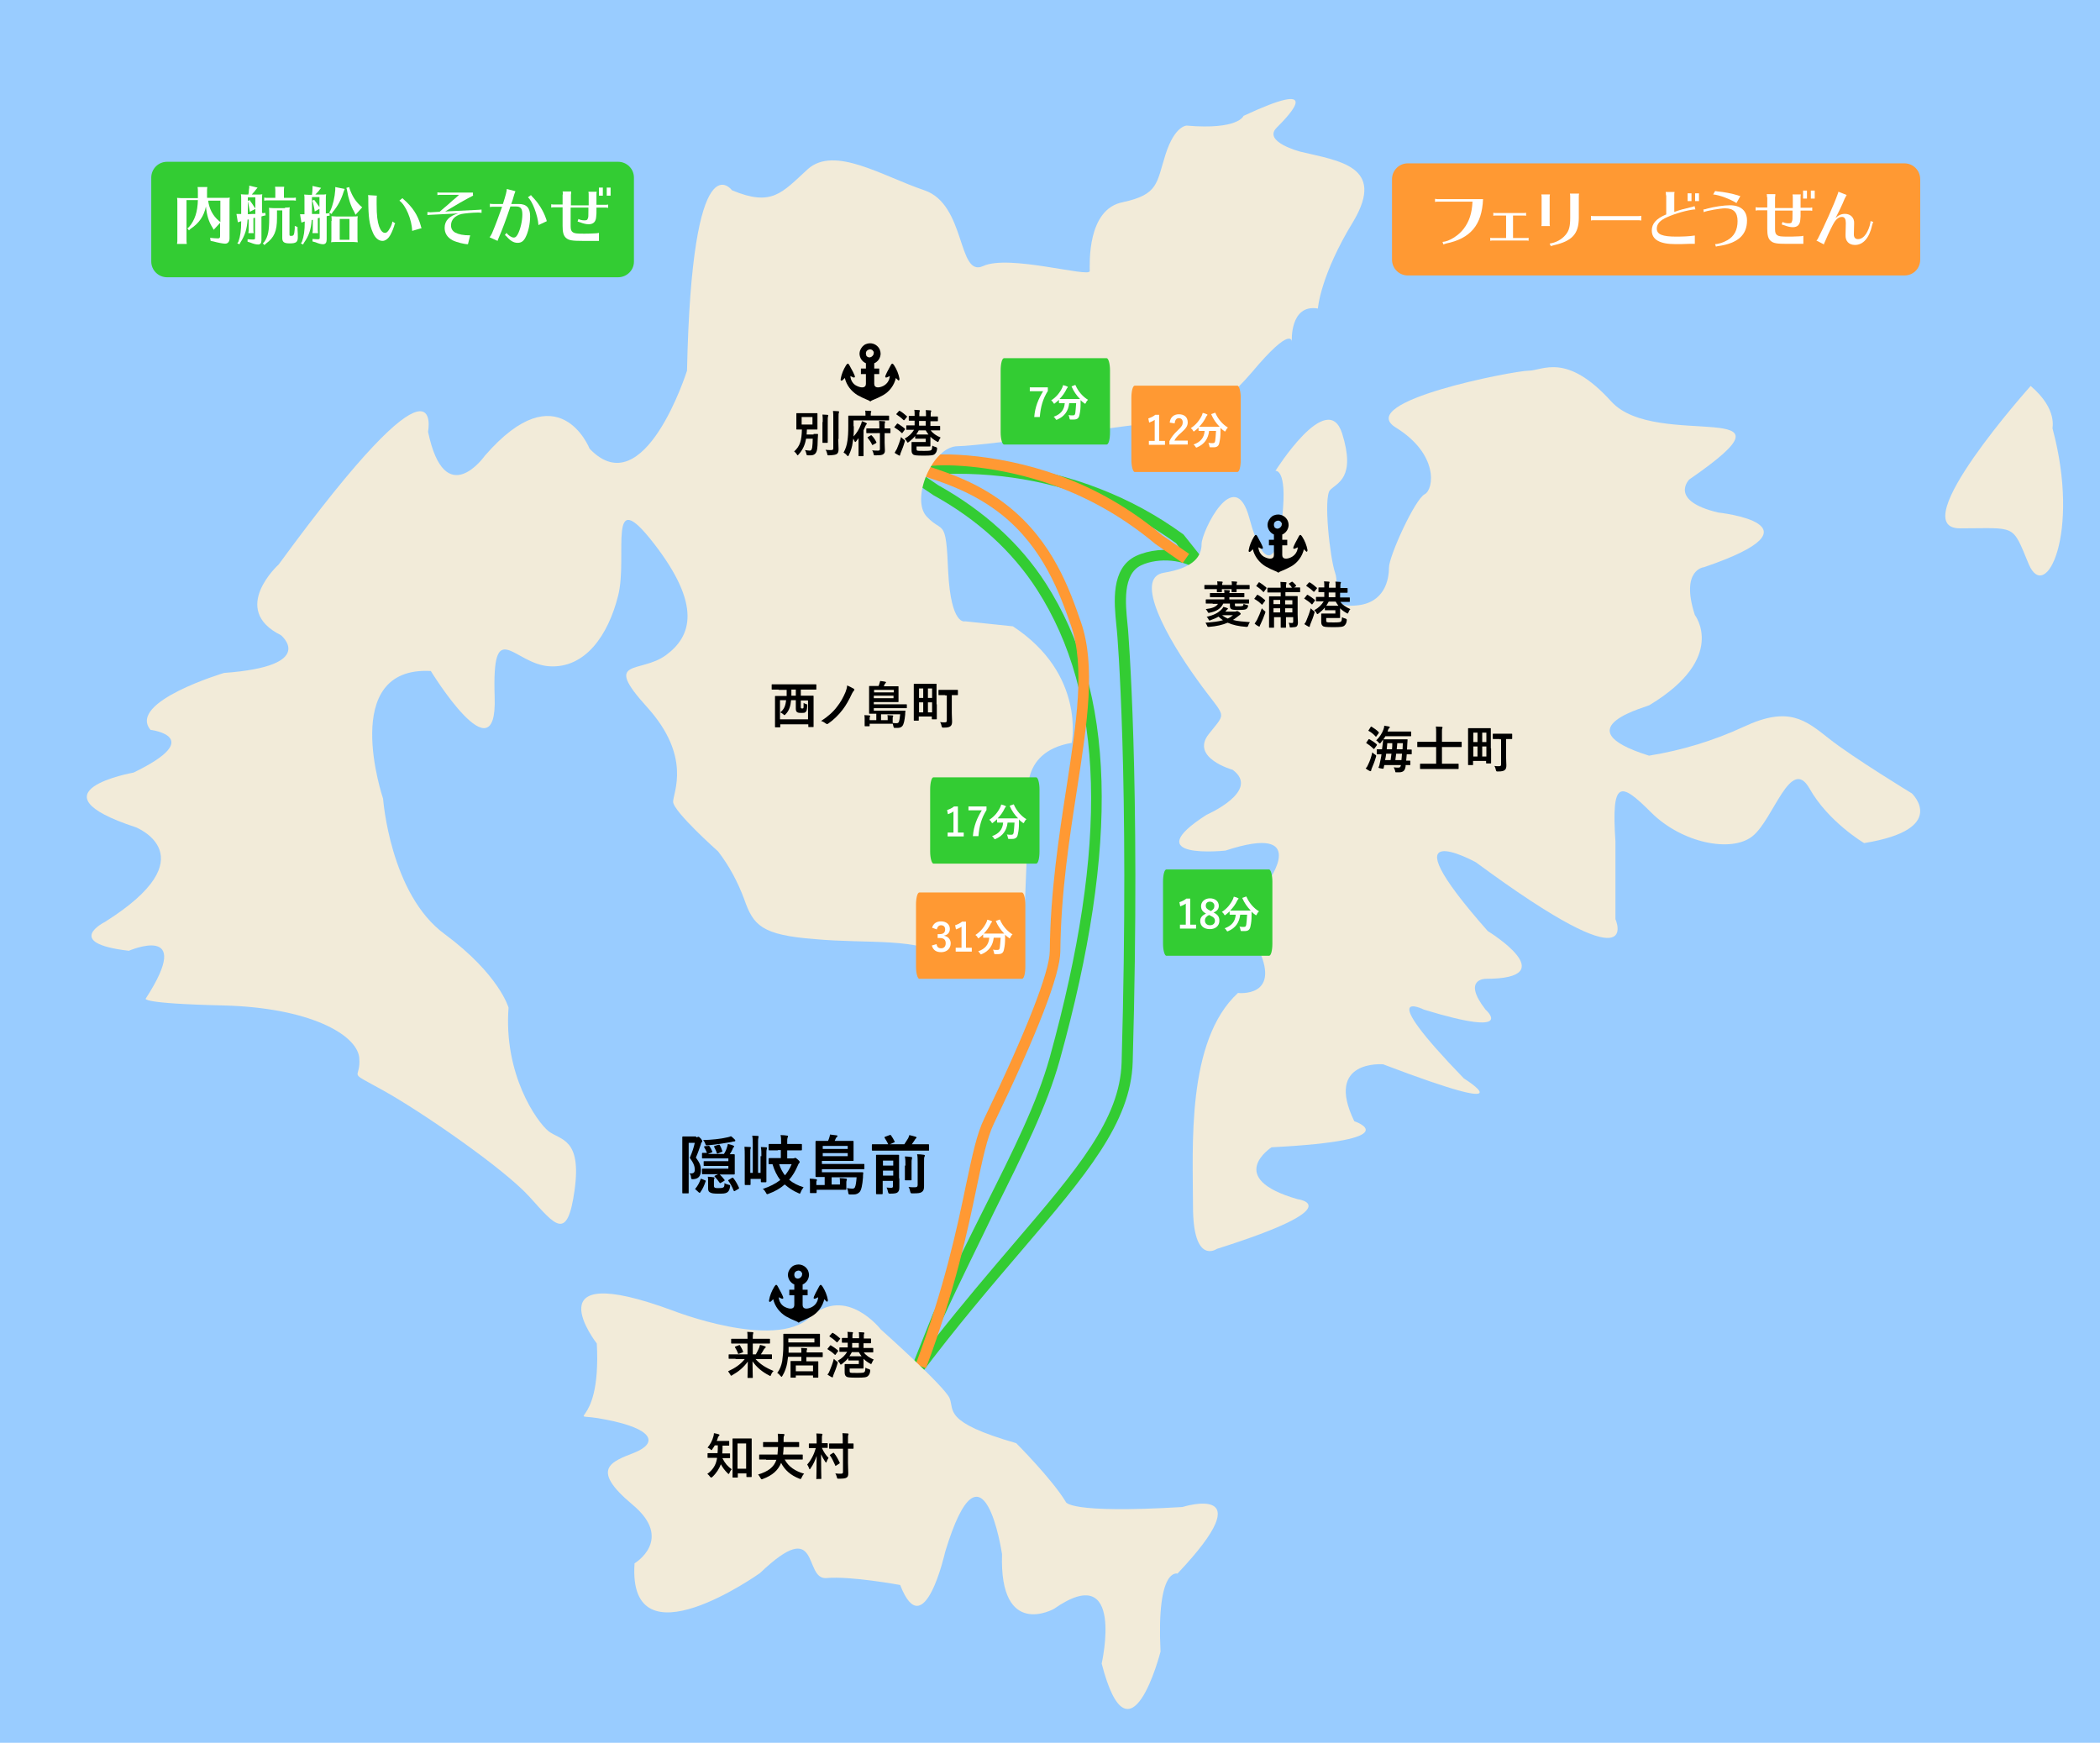 <?xml version="1.0" encoding="utf-8"?>
<!-- Generator: Adobe Illustrator 24.1.0, SVG Export Plug-In . SVG Version: 6.00 Build 0)  -->
<svg version="1.1" id="レイヤー_1" xmlns="http://www.w3.org/2000/svg" xmlns:xlink="http://www.w3.org/1999/xlink" x="0px"
	 y="0px" viewBox="0 0 756.6 627.9" style="enable-background:new 0 0 756.6 627.9;" xml:space="preserve">
<style type="text/css">
	.st0{fill:#99CCFF;}
	.st1{fill:#33CC33;}
	.st2{fill:none;stroke:#FF9933;stroke-width:4;stroke-miterlimit:10;}
	.st3{fill:#FF9933;}
	.st4{fill:#F2EBD9;}
	.st5{enable-background:new    ;}
	.st6{fill:#FFFFFF;}
	.st7{fill:#FFFFFF;stroke:#FFFFFF;stroke-width:2;stroke-miterlimit:10;stroke-dasharray:4,4;}
</style>
<rect y="0" class="st0" width="756.6" height="627.9"/>
<path class="st1" d="M322.1,508.4l14-35c6.6-14.4,13-27.1,18.6-38.3c10.6-21.1,18.9-37.7,23.5-54.1c21.3-77,19.8-130.6-4.6-168.6
	c-8.9-13.8-21.5-25.3-37.5-34.1l-0.1-0.1l-14.5-9.7l5.3-0.7c24-3,48.1-0.1,69.7,8.4c10.5,4.1,20.3,9.4,29.8,16.3l0.2,0.2l8.2,10.3
	l-2.9,2.7c-4.7-4.1-14.4-5-20.7-2c-6.7,3.2-5.6,13.9-4.9,20.9c0.1,0.7,0.1,1.4,0.2,2c0,0.5,4.6,53.4,1.7,156
	c-0.6,21.9-17.1,41.1-39.9,67.8c-11.1,13-23.7,27.7-37.1,45.6L322.1,508.4z M339.7,475.1l-2.9,7.3c10.2-13,19.8-24.2,28.4-34.3
	c23.1-27,38.3-44.9,38.9-65.3c2.9-102.4-1.6-155-1.7-155.6c-0.1-0.6-0.1-1.3-0.2-2c-0.8-8.1-2.1-20.5,7.1-24.9
	c4.5-2.1,11-2.9,16.8-1.5l-2.4-3.1c-9.2-6.6-18.6-11.8-28.7-15.7c-19.3-7.6-40.7-10.6-62.3-8.8l5.3,3.6
	c16.5,9.2,29.6,21.1,38.8,35.4c25.1,39.1,26.7,93.7,5,171.8c-4.7,16.8-13.1,33.5-23.7,54.8C352.7,448.1,346.3,460.8,339.7,475.1z"/>
<g transform="translate(-160.479 -200.847)">
	<path class="st2" d="M540.7,543.6"/>
	<path class="st3" d="M494.1,693.8l-3.7-1.4c10.4-27.9,14.9-49.1,18.1-64.6c2.3-10.8,3.9-18.5,6.6-24c15.1-31.3,23.5-52.7,23.6-60.3
		c0.2-21.4,3.3-41.4,6-58.9c3.6-23.4,6.8-43.6,1.6-58.5c-3.9-11-9.7-27.7-25-39.9c-9.6-7.6-19.6-11-25.6-13
		c-4.8-1.6-7.7-2.6-7.1-5.2c0.1-0.6,0.5-1.4,1.6-2c4.7-2.6,28.6-2.3,51.9,6.2c13.3,4.8,25.8,12,37.1,21.5l9.7,6.7l-2.3,3.3l-9.9-6.9
		c-11-9.2-23.1-16.2-36-20.9c-20.1-7.3-38.7-8-45.8-7.1c0.7,0.2,1.3,0.5,2,0.7c6.2,2.1,16.7,5.6,26.8,13.7
		c16.2,12.9,22.2,30.2,26.2,41.7c5.5,15.8,2.3,36.5-1.4,60.4c-2.7,17.4-5.8,37.2-6,58.4c-0.1,8.4-8.2,29.3-24,62.1
		c-2.4,5-4,12.6-6.2,23.1C509.1,644.3,504.6,665.6,494.1,693.8z"/>
	<path class="st4" d="M375.5,684.9c0,0-24-30.8,27.3-11.9c0,0,36.6,14.4,49.5,2.5s25.5,4.3,25.5,4.3s23,20.5,24.8,24.8
		s-2.5,8.6,24,16.2c0,0,12.9,12.9,17.9,21.2c0,0,0.8,4.3,42,1.8c0,0,29.8-9.4-1.8,24c0,0-7.6-2.5-6.1,28.1c0,0-11.1,43.5-21.2,4.3
		c0,0,8.6-37.7-17.2-19.7c0,0-19.7,11.1-18.7-19.7c0,0-6.8-46-20.5-0.8c0,0-7.6,34.1-16.2,11.9c0,0-17.9-3.3-26.5-2.5
		s-1.8-23-24-1.8c0,0-47.8,34.1-45.2-3.5c0,0,14.4-8.6-0.8-21.2c-15.4-12.9-7.6-15.4,0.8-18.7c8.6-3.5,6.8-8.6-10.4-11.9
		C361.9,708.9,377.3,718.3,375.5,684.9z"/>
	<path class="st4" d="M892.1,339.9c0,0-46,51.3-25.5,51.3s18.7-1.8,24.8,12.9c6.1,14.4,18.7-11.1,8.6-48.8
		C899.7,355.4,902.2,348.5,892.1,339.9z"/>
	<path class="st4" d="M754.6,473.1c11.8-1.9,23.3-5.4,34.1-10.4c16.2-7.6,22.2-2.5,30.8,4.3s29.8,19.7,29.8,19.7
		s13.6,12.9-17.2,17.9c0,0-12.9-7.6-19.7-19.7c-6.8-11.9-12.9,11.1-20.5,17.2s-25.5,2.5-36.6-8.6S741,481.7,742.5,504v28
		c0,0,11.1,24.8-50.3-20.5c0,0-34.1-18.7,4.3,24.8c0,0,28.1,17.2-0.8,17.2c0,0-8.6,0,0,11.1c0,0,11.9,10.4-22.2,0
		c0,0-18.7-9.4,14.4,24.8c0,0,24.8,15.4-29.1-5.1c0,0-21.2-1.8-10.4,20.5c0,0,20.5,6.8-29.8,9.4c0,0-17.2,11.1,9.4,18.7
		c0,0,19.7,2.5-29.1,17.9c0,0-8.6,6.1-8.6-15.4c0-21.2-2.5-59.6,16.2-76.8c0,0,15.4,1.8,7.6-15.4c0,0-1.8-19.7,3.3-24.8
		c0,0,15.4-21.2-15.4-11.1c0,0-32.4,3.5-6.8-12.9c0,0,19.7-8.6,9.4-16.2c0,0-15.4-4.3-8.6-12.9s6.1-5.1-4.3-19.7
		c-10.4-14.4-23-36.6-11.9-38.4s13.6-6.1,13.6-10.4s11.9-29.1,17.2-9.3s10.4,16.2,11.9-0.8c1.8-17.2-2.5-16.2-2.5-16.2
		s18.7-29.8,24-13.6c5.1,16.2-1.8,17.9-4.3,20.5s0,24.8,1.8,29.8S638.9,420,649,419c10.4-0.8,11.9-9.4,11.9-13.6s9.4-24.8,12.9-26.5
		c3.3-1.8,5.1-14.4-10.4-24c-15.4-9.4,42.7-20.5,47.8-20.5s13.6-6.8,29.8,11.1s72.5-2.5,28.1,28.1c0,0-7.6,7.6,10.4,11.9
		c0,0,40.2,4.3-5.1,19.7c0,0-8.6,0.8-3.3,17.2c0,0,11.9,15.4-16.2,32.4C755.4,455.2,722.3,463,754.6,473.1z"/>
	<path class="st4" d="M629,255.5c0,0-13.6-3.5-8.6-8.6c5.1-5.1,17.2-17.9-11.9-4.3c0,0-1.8,5.1-20.5,3.5c0,0-4.3,0-7.6,10.4
		c-3.3,10.4-2.5,14.4-15.4,17.2c-12.9,2.5-11.9,22.2-11.9,24.8c0,2.5-29.1-6.1-38.4-1.8c-9.3,4.3-6.1-22.2-21.2-27.3
		s-32.4-16.2-42-7.6c-9.4,8.6-12.9,13.6-27.3,7.6c0,0-14.4-19.7-16.2,65c0,0-15.4,48.8-35.1,28.1c0,0-11.1-28.1-37.7,2.5
		c0,0-14.4,20.5-20.5-8.6c0,0,6.8-35.1-53.8,47.8c0,0-17.9,16.2,0.8,25.5c0,0,13.6,11.1-20.5,13.6c0,0-34.9,10.4-26.5,20.5
		c0,0,20.5,2.5-6.1,15.4c0,0-38.4,6.8,0.8,19.7c0,0,26.5,10.4-11.1,34.1c0,0-15.4,7.6,8.6,10.4c0,0,24-10.4,6.1,17.2
		c0,0-2.5,1.8,28.1,2.5c30.8,0.8,47.8,10.4,48.8,18.7c0.8,8.6-5.1,4.3,8.6,11.9s43.5,28.1,52.8,38.4s13.6,16.2,16.2-2.5
		s-5.1-17.9-9.4-21.2c-4.3-3.5-16.2-20.5-14.4-44.5c0,0-3.3-11.9-23-26.5c-19.7-14.4-22.2-48.8-22.2-48.8s-16.2-47.8,17.2-46
		c0,0,24,39.2,23,9.4s6.8-11.9,19.7-11.1s21.2-11.1,24.8-25.5s-4.3-40.9,12.9-18.7s13.6,33.4,4.3,40.2s-23,0.8-6.8,18.7
		s9.4,30.8,9.4,34.1c0,3.5,16.2,17.9,16.2,17.9c4,5.2,7.1,11,9.4,17.2c3.3,9.4,6.1,12.9,25.5,14.4c19.7,1.8,36.6-0.8,48.8,6.8
		c11.9,7.6,7.6,12.9,26.5-11.1l1.8-45.2c0,0-4.3-17.9,15.4-21.2c0,0,5.1-24.8-21.2-42l-17.2-1.8c0,0-5.1,1.8-6.1-17.9
		c-0.8-19.7-1.8-13.6-7.6-19.7c-6.1-6.1,1.8-25.5,11.1-25.5s83.7-10.4,83.7-10.4s7.6,0.8,22.2-16.2c14.4-17.2,14.4-11.1,14.4-11.1
		s-0.8-13.6,9.4-11.9c0,0,0.8-11.9,12.9-31.6C659.8,260.6,642.7,258.8,629,255.5z"/>
	<g class="st5">
		<path d="M420.8,726.1c0,0.1,0,0.2,0,0.2c0.9,1.8,1.9,2.9,3.3,3.9c-0.3,0.3-0.6,0.8-0.8,1.3c-0.1,0.3-0.2,0.4-0.3,0.4
			s-0.2-0.1-0.4-0.3c-1-1-1.7-1.9-2.4-3.2c-0.6,1.6-1.6,3.2-3.1,4.6c-0.2,0.1-0.3,0.2-0.4,0.2c-0.1,0-0.2-0.1-0.4-0.3
			c-0.3-0.4-0.6-0.8-1-1c2-1.5,3-3.1,3.4-5.1c0.1-0.2,0.1-0.5,0.1-0.7h-1c-1.5,0-2.1,0-2.2,0c-0.2,0-0.2,0-0.2-0.2v-1.3
			c0-0.2,0-0.2,0.2-0.2c0.1,0,0.6,0,2.2,0h1.2c0.1-0.8,0.1-1.8,0.1-2.8h-1.1c-0.3,0.5-0.6,1-0.9,1.4c-0.1,0.2-0.2,0.3-0.3,0.3
			c-0.1,0-0.2-0.1-0.4-0.3c-0.4-0.3-0.7-0.5-1-0.6c1-1.2,1.7-2.5,2.1-4c0.1-0.4,0.2-0.7,0.2-1.2c0.6,0.1,1.1,0.2,1.7,0.4
			c0.2,0.1,0.3,0.1,0.3,0.3c0,0.1-0.1,0.2-0.2,0.3c-0.1,0.1-0.3,0.3-0.4,0.7c-0.1,0.3-0.2,0.7-0.4,1.1h2.1c1.6,0,2.1,0,2.2,0
			c0.2,0,0.2,0,0.2,0.2v1.3c0,0.2,0,0.2-0.2,0.2c-0.1,0-0.6,0-2.2,0c0,0.9,0,1.9-0.1,2.8h0.4c1.5,0,2.1,0,2.2,0c0.2,0,0.2,0,0.2,0.2
			v1.3c0,0.2,0,0.2-0.2,0.2c-0.1,0-0.6,0-2.2,0H420.8z M424.6,733.2c-0.2,0-0.2,0-0.2-0.2c0-0.1,0-1.1,0-5.4v-4.2c0-3,0-4,0-4.1
			c0-0.2,0-0.2,0.2-0.2c0.1,0,0.6,0,2,0h2.5c1.4,0,1.9,0,2,0c0.2,0,0.2,0,0.2,0.2c0,0.1,0,1.1,0,3.6v4.6c0,4.2,0,5.2,0,5.3
			c0,0.2,0,0.2-0.2,0.2h-1.5c-0.2,0-0.2,0-0.2-0.2v-1.1h-3.1v1.3c0,0.2,0,0.2-0.2,0.2H424.6z M426.2,730h3.1v-9.1h-3.1V730z"/>
		<path d="M436.5,726.7c-1.6,0-2.2,0-2.3,0c-0.2,0-0.2,0-0.2-0.2v-1.4c0-0.2,0-0.2,0.2-0.2c0.1,0,0.7,0,2.3,0h4.1
			c0.1-0.8,0.1-1.8,0.2-2.7h-2.7c-1.8,0-2.4,0-2.5,0c-0.2,0-0.2,0-0.2-0.2v-1.4c0-0.2,0-0.2,0.2-0.2c0.1,0,0.7,0,2.5,0h2.7v-0.6
			c0-0.9,0-1.6-0.1-2.4c0.7,0,1.4,0.1,2.1,0.1c0.3,0,0.3,0.1,0.3,0.3c0,0.2-0.1,0.3-0.2,0.5c-0.1,0.2-0.1,0.7-0.1,1.5v0.6h2.9
			c1.8,0,2.4,0,2.5,0c0.2,0,0.2,0,0.2,0.2v1.4c0,0.2,0,0.2-0.2,0.2c-0.1,0-0.7,0-2.5,0h-2.9c0,0.9-0.1,1.8-0.2,2.7h4.6
			c1.6,0,2.2,0,2.3,0c0.2,0,0.2,0,0.2,0.2v1.4c0,0.2,0,0.2-0.2,0.2c-0.1,0-0.7,0-2.3,0h-4c1.4,2.6,3.8,4.2,7,5.1
			c-0.4,0.4-0.7,0.9-0.9,1.4c-0.2,0.3-0.2,0.5-0.4,0.5c-0.1,0-0.2,0-0.4-0.1c-3.1-1.2-5.3-3.1-6.6-5.7c-1.1,2.7-3.1,4.5-6.6,5.8
			c-0.2,0.1-0.3,0.1-0.4,0.1c-0.2,0-0.2-0.1-0.4-0.4c-0.3-0.5-0.5-0.9-0.9-1.3c3.6-1.1,5.7-2.6,6.6-5.3H436.5z"/>
		<path d="M454.8,733.8c-0.2,0-0.2,0-0.2-0.2c0-0.4,0.1-3.9,0.1-8.2c-0.5,1.5-1.2,3.1-2.2,4.5c-0.1,0.2-0.2,0.3-0.3,0.3
			c-0.1,0-0.2-0.1-0.2-0.3c-0.2-0.6-0.5-1.1-0.7-1.4c1.4-1.6,2.4-3.5,3.1-5.9H454c-1.4,0-1.8,0-1.9,0c-0.2,0-0.2,0-0.2-0.2v-1.3
			c0-0.2,0-0.2,0.2-0.2c0.1,0,0.6,0,1.9,0h0.7v-1c0-1.2,0-1.7-0.1-2.6c0.7,0,1.2,0.1,1.9,0.1c0.2,0,0.3,0.1,0.3,0.2
			c0,0.2-0.1,0.3-0.1,0.4c-0.1,0.2-0.1,0.6-0.1,1.8v1h0c1.4,0,1.8,0,1.9,0c0.2,0,0.2,0,0.2,0.2v1.3c0,0.2,0,0.2-0.2,0.2
			c-0.1,0-0.6,0-1.9,0c0.6,1.4,1.4,2.6,2.4,3.6c-0.3,0.4-0.5,0.9-0.7,1.4c-0.1,0.2-0.1,0.3-0.2,0.3c-0.1,0-0.1-0.1-0.3-0.3
			c-0.6-0.9-1.1-1.8-1.5-2.7c0,4.8,0.1,8.3,0.1,8.7c0,0.2,0,0.2-0.2,0.2H454.8z M461.7,722.8c-1.6,0-2.1,0-2.3,0
			c-0.2,0-0.2,0-0.2-0.2v-1.5c0-0.2,0-0.2,0.2-0.2c0.1,0,0.6,0,2.3,0h2.4v-1.1c0-1.2,0-1.7-0.1-2.6c0.6,0,1.3,0.1,1.9,0.1
			c0.2,0,0.3,0.1,0.3,0.2c0,0.1-0.1,0.3-0.1,0.4c-0.1,0.2-0.1,0.6-0.1,1.8v1.2c1.3,0,1.7,0,1.8,0c0.2,0,0.2,0,0.2,0.2v1.5
			c0,0.2,0,0.2-0.2,0.2c-0.1,0-0.6,0-1.8,0v5.1c0,1.3,0.1,2.7,0.1,3.7c0,0.8-0.1,1.3-0.6,1.6c-0.4,0.3-1.3,0.4-2.8,0.4
			c-0.5,0-0.6,0-0.7-0.5c-0.2-0.6-0.3-1.1-0.6-1.4c0.7,0.1,1.4,0.1,2.1,0.1c0.5,0,0.7-0.2,0.7-0.6v-8.4H461.7z M460.6,724.3
			c0.2-0.1,0.2-0.1,0.4,0.1c0.8,1,1.4,2.1,2,3.4c0.1,0.2,0.1,0.2-0.2,0.4l-1.1,0.7c-0.1,0.1-0.2,0.1-0.2,0.1c-0.1,0-0.1-0.1-0.1-0.2
			c-0.6-1.4-1.2-2.6-1.9-3.6c-0.1-0.1-0.1-0.2,0.2-0.3L460.6,724.3z"/>
	</g>
	<g class="st5">
		<path d="M653.5,467.3c0.1-0.2,0.2-0.2,0.4-0.1c0.9,0.5,1.8,1.1,2.6,1.8c0.1,0.1,0.1,0.2,0,0.4l-0.8,1.1c-0.1,0.1-0.1,0.2-0.2,0.2
			c-0.1,0-0.1,0-0.2-0.1c-0.8-0.8-1.7-1.5-2.5-2c-0.1-0.1-0.1-0.1-0.1-0.1c0-0.1,0-0.1,0.1-0.2L653.5,467.3z M653.4,476.3
			c0.6-1.2,1.1-2.6,1.5-4.4c0.3,0.3,0.6,0.6,1,0.8c0.4,0.3,0.5,0.3,0.3,0.9c-0.4,1.5-1,2.9-1.5,4.1c-0.1,0.3-0.2,0.5-0.2,0.7
			c0,0.1-0.1,0.3-0.2,0.3c-0.1,0-0.2-0.1-0.4-0.1c-0.4-0.2-0.9-0.5-1.4-0.9C653,477.2,653.2,476.8,653.4,476.3z M654.3,462.8
			c0.1-0.2,0.2-0.2,0.4-0.1c0.8,0.5,1.7,1.1,2.5,1.9c0.1,0.1,0.1,0.2,0,0.4l-0.8,1.1c-0.1,0.2-0.2,0.2-0.3,0.1
			c-0.7-0.8-1.7-1.6-2.5-2c-0.2-0.1-0.2-0.1,0-0.3L654.3,462.8z M656.5,471c0-0.2,0-0.2,0.2-0.2c0.1,0,0.6,0,1.7,0
			c0.1-0.8,0.2-1.5,0.3-2.3c0-0.4,0.1-0.8,0.1-1.2c-0.3,0.4-0.6,0.7-0.8,1.1c-0.2,0.2-0.3,0.3-0.4,0.3c-0.1,0-0.2-0.1-0.4-0.3
			c-0.3-0.4-0.6-0.6-0.9-0.8c1.2-1.1,2.2-2.7,2.6-3.9c0.2-0.5,0.3-1,0.3-1.4c0.7,0.1,1.3,0.2,1.7,0.3c0.2,0.1,0.3,0.1,0.3,0.3
			s-0.1,0.2-0.2,0.3c-0.1,0.1-0.3,0.2-0.4,0.6c-0.1,0.2-0.1,0.4-0.2,0.6h5.9c1.7,0,2.3,0,2.4,0c0.2,0,0.2,0,0.2,0.2v1.3
			c0,0.2,0,0.2-0.2,0.2c-0.1,0-0.7,0-2.4,0h-6.7c-0.2,0.4-0.4,0.7-0.7,1.1c0.1,0,0.7,0,2.3,0h3.9c1.6,0,2.2,0,2.3,0
			c0.2,0,0.2,0,0.2,0.2c0,0.5-0.1,1.1-0.1,1.5l-0.1,2c1,0,1.5,0,1.5,0c0.2,0,0.2,0,0.2,0.2v1.3c0,0.2,0,0.2-0.2,0.2
			c-0.1,0-0.5,0-1.6,0c-0.1,0.8-0.1,1.6-0.2,2.3c0.8,0,1.2,0,1.3,0c0.2,0,0.2,0,0.2,0.2v1.2c0,0.2,0,0.2-0.2,0.2c-0.1,0-0.5,0-1.5,0
			l0,0.4c-0.2,1.5-0.8,2.2-2.4,2.2c-0.5,0-0.7,0-1,0c-0.3,0-0.3,0-0.4-0.6c-0.1-0.4-0.3-0.8-0.5-1.2c0.5,0.1,1.3,0.1,1.7,0.1
			c0.4,0,0.8-0.1,0.9-0.9h-6c-0.1,0.3-0.1,0.7-0.2,1c0,0.2-0.1,0.3-0.3,0.3c-0.1,0-0.3,0-0.7-0.1c-0.9-0.2-1-0.2-0.8-0.5
			c0.2-0.4,0.3-0.8,0.4-1.4c0.2-1,0.5-2.1,0.6-3.2c-1,0-1.5,0-1.5,0c-0.2,0-0.2,0-0.2-0.2V471z M661.5,474.7
			c0.1-0.8,0.2-1.5,0.3-2.3h-1.9c-0.1,0.8-0.2,1.5-0.4,2.3H661.5z M660.3,468.6c-0.1,0.7-0.1,1.5-0.2,2.2h1.9
			c0.1-0.7,0.1-1.5,0.1-2.2H660.3z M663.5,472.4c-0.1,0.8-0.2,1.5-0.3,2.3h2.2c0.1-0.7,0.1-1.5,0.2-2.3H663.5z M663.9,468.6
			l-0.2,2.2h2.1c0-0.8,0.1-1.5,0.1-2.2H663.9z"/>
		<path d="M674.7,477.9c-1.7,0-2.3,0-2.4,0c-0.2,0-0.2,0-0.2-0.2v-1.5c0-0.2,0-0.2,0.2-0.2c0.1,0,0.7,0,2.4,0h3.2v-6h-4.3
			c-1.6,0-2.2,0-2.3,0c-0.2,0-0.2,0-0.2-0.2v-1.5c0-0.2,0-0.2,0.2-0.2c0.1,0,0.7,0,2.3,0h4.3v-3.3c0-1.1,0-1.6-0.1-2.2
			c0.7,0,1.4,0.1,2.1,0.1c0.2,0,0.3,0.1,0.3,0.2c0,0.1,0,0.2-0.1,0.4c-0.1,0.2-0.1,0.6-0.1,1.4v3.4h4.6c1.6,0,2.2,0,2.3,0
			c0.2,0,0.2,0,0.2,0.2v1.5c0,0.2,0,0.2-0.2,0.2c-0.1,0-0.7,0-2.3,0h-4.6v6h3.4c1.7,0,2.3,0,2.4,0c0.2,0,0.2,0,0.2,0.2v1.5
			c0,0.2,0,0.2-0.2,0.2c-0.1,0-0.7,0-2.4,0H674.7z"/>
		<path d="M697.7,470.5c0,4.3,0,5.1,0,5.2c0,0.2,0,0.2-0.2,0.2h-1.4c-0.2,0-0.2,0-0.2-0.2V475h-4.7v1.3c0,0.2,0,0.2-0.2,0.2h-1.4
			c-0.2,0-0.2,0-0.2-0.2c0-0.1,0-1,0-5.5v-3.2c0-3.2,0-4.1,0-4.2c0-0.2,0-0.2,0.2-0.2c0.1,0,0.6,0,2.2,0h3.4c1.5,0,2.1,0,2.2,0
			c0.2,0,0.2,0,0.2,0.2c0,0.1,0,1,0,4.2V470.5z M691.3,468.2h1.5v-3.4h-1.5V468.2z M692.8,473.4v-3.6h-1.5v3.6H692.8z M694.5,464.8
			v3.4h1.5v-3.4H694.5z M696,473.4v-3.6h-1.5v3.6H696z M700.7,467.1c-1.6,0-2.1,0-2.2,0c-0.2,0-0.2,0-0.2-0.2v-1.5
			c0-0.2,0-0.2,0.2-0.2c0.1,0,0.6,0,2.2,0h2.2c1.6,0,2.1,0,2.2,0c0.2,0,0.2,0,0.2,0.2v1.5c0,0.2,0,0.2-0.2,0.2c-0.1,0-0.6,0-2,0v6.5
			c0,1.1,0.1,2.1,0.1,2.9c0,0.9-0.1,1.4-0.6,1.8c-0.4,0.3-0.9,0.5-2.5,0.5c-0.5,0-0.5,0-0.7-0.6c-0.1-0.6-0.3-1-0.5-1.4
			c0.5,0.1,1.1,0.1,1.6,0.1c0.6,0,0.8-0.1,0.8-0.7v-9H700.7z"/>
	</g>
	<g class="st5">
		<path d="M441,449.3c-1.6,0-2.1,0-2.3,0c-0.2,0-0.2,0-0.2-0.2v-1.5c0-0.2,0-0.2,0.2-0.2c0.1,0,0.7,0,2.3,0h11.1c1.6,0,2.1,0,2.3,0
			c0.2,0,0.2,0,0.2,0.2v1.5c0,0.2,0,0.2-0.2,0.2c-0.1,0-0.6,0-2.3,0H449v2.2h1.9c1.7,0,2.4,0,2.5,0c0.2,0,0.2,0,0.2,0.2
			c0,0.1,0,0.8,0,3.2v3.1c0,3.8,0,4.5,0,4.6c0,0.2,0,0.2-0.2,0.2h-1.5c-0.2,0-0.2,0-0.2-0.2v-0.8h-10.1v0.9c0,0.2,0,0.2-0.2,0.2
			h-1.5c-0.2,0-0.2,0-0.2-0.2c0-0.1,0-0.8,0-4.6v-2.7c0-2.8,0-3.5,0-3.6c0-0.2,0-0.2,0.2-0.2c0.1,0,0.7,0,2.5,0h1.5v-2.2H441z
			 M441.5,460h10.1v-6.8H449v2.2c0,0.4,0,0.5,0.1,0.6c0.1,0.1,0.2,0.1,0.4,0.1c0.2,0,0.3,0,0.4-0.1c0.1-0.1,0.1-0.4,0.1-1.9
			c0.3,0.2,0.5,0.3,0.9,0.4c0.4,0.1,0.5,0.2,0.4,0.9c-0.1,1.2-0.2,1.7-0.6,2c-0.3,0.3-0.7,0.3-1.3,0.3c-0.8,0-1.2,0-1.6-0.2
			c-0.4-0.2-0.6-0.5-0.6-1.4v-3h-1.7c-0.2,2.2-0.7,3.8-2,5.1c-0.2,0.2-0.3,0.3-0.4,0.3c-0.1,0-0.2-0.1-0.4-0.3
			c-0.3-0.3-0.7-0.5-1.1-0.7c1.4-1.1,1.9-2.4,2.1-4.4h-2.2V460z M447.2,451.5v-2.2h-1.6v2.2H447.2z"/>
		<path d="M468.1,449c0.1,0.1,0.2,0.2,0.2,0.3c0,0.1-0.1,0.2-0.1,0.3c-0.3,0.3-0.5,0.6-0.8,1.2c-0.9,2-2.2,4.3-3.3,5.7
			c-1.5,2-3.4,3.8-5.3,5.1c-0.1,0.1-0.3,0.1-0.4,0.1s-0.3-0.1-0.4-0.2c-0.4-0.3-1-0.7-1.7-0.9c2.5-1.6,4.4-3.3,5.8-5.2
			c1.2-1.5,2.2-3.3,3-5.2c0.3-0.9,0.5-1.3,0.6-2.4C466.6,448.2,467.4,448.6,468.1,449z"/>
		<path d="M477.9,458v2.3h2.4v-0.8c0-0.4,0-0.6-0.1-1c0.6,0,1.2,0.1,1.8,0.1c0.2,0,0.3,0.1,0.3,0.2c0,0.1-0.1,0.2-0.1,0.3
			c-0.1,0.1-0.1,0.3-0.1,0.6v1.1c0,0.3,0,0.5,0,0.6c0,0.2,0,0.2-0.2,0.2c-0.5,0-1.3,0-2.5,0h-5.6v0.7c0,0.2,0,0.2-0.2,0.2h-1.4
			c-0.2,0-0.2,0-0.2-0.2c0-0.1,0-0.3,0-0.9v-1.5c0-0.6,0-0.9-0.1-1.4c0.6,0,1.2,0.1,1.8,0.1c0.2,0,0.3,0.1,0.3,0.2
			c0,0.1,0,0.2-0.1,0.3c-0.1,0.1-0.1,0.3-0.1,0.5v0.7h2.4V458c-1.5,0-2.3,0-2.4,0c-0.2,0-0.2,0-0.2-0.2c0-0.1,0-0.8,0-2.2v-5.2
			c0-1.4,0-2.1,0-2.2c0-0.2,0-0.2,0.2-0.2c0.1,0,0.7,0,2.4,0h0.8c0.1-0.3,0.3-0.6,0.3-0.8c0.1-0.3,0.2-0.6,0.3-1
			c0.6,0.1,1.2,0.1,1.9,0.3c0.1,0,0.2,0.1,0.2,0.2s-0.1,0.2-0.2,0.3c-0.1,0.1-0.2,0.2-0.3,0.4c-0.1,0.2-0.2,0.5-0.3,0.7h2.7
			c1.7,0,2.3,0,2.4,0c0.2,0,0.2,0,0.2,0.2c0,0.1,0,0.5,0,1.5v2.2c0,1,0,1.4,0,1.5c0,0.3,0,0.3-0.2,0.3c-0.1,0-0.7,0-2.4,0h-6.3v0.8
			h9.2c1.8,0,2.4,0,2.5,0c0.2,0,0.2,0,0.2,0.2v1c0,0.2,0,0.2-0.2,0.2c-0.1,0-0.7,0-2.5,0h-9.2v0.9h8.7c1.8,0,2.4,0,2.5,0
			c0.2,0,0.2,0,0.2,0.2c-0.1,0.4-0.1,0.9-0.1,1.2c-0.2,2.1-0.5,3.5-1,4.1c-0.4,0.5-1,0.7-1.7,0.7c-0.3,0-0.6,0-1,0
			c-0.4,0-0.4-0.1-0.5-0.4c-0.1-0.6-0.3-1.1-0.4-1.4c0.6,0.1,1.1,0.1,1.5,0.1c0.4,0,0.6-0.1,0.8-0.4c0.2-0.4,0.4-1.6,0.5-2.8H477.9z
			 M475.4,449.4v0.9h7.1v-0.9H475.4z M482.4,451.5h-7.1v0.9h7.1V451.5z"/>
		<path d="M498,454.6c0,4.3,0,5.1,0,5.2c0,0.2,0,0.2-0.2,0.2h-1.4c-0.2,0-0.2,0-0.2-0.2v-0.8h-4.7v1.3c0,0.2,0,0.2-0.2,0.2h-1.4
			c-0.2,0-0.2,0-0.2-0.2c0-0.1,0-1,0-5.5v-3.2c0-3.2,0-4.1,0-4.2c0-0.2,0-0.2,0.2-0.2c0.1,0,0.6,0,2.2,0h3.4c1.5,0,2.1,0,2.2,0
			c0.2,0,0.2,0,0.2,0.2c0,0.1,0,1,0,4.2V454.6z M491.6,452.3h1.5v-3.4h-1.5V452.3z M493.1,457.5v-3.6h-1.5v3.6H493.1z M494.8,448.9
			v3.4h1.5v-3.4H494.8z M496.3,457.5v-3.6h-1.5v3.6H496.3z M501,451.3c-1.6,0-2.1,0-2.2,0c-0.2,0-0.2,0-0.2-0.2v-1.5
			c0-0.2,0-0.2,0.2-0.2c0.1,0,0.6,0,2.2,0h2.2c1.6,0,2.1,0,2.2,0c0.2,0,0.2,0,0.2,0.2v1.5c0,0.2,0,0.2-0.2,0.2c-0.1,0-0.6,0-2,0v6.5
			c0,1.1,0.1,2.1,0.1,2.9c0,0.9-0.1,1.4-0.6,1.8c-0.4,0.3-0.9,0.5-2.5,0.5c-0.5,0-0.5,0-0.7-0.6c-0.1-0.6-0.3-1-0.5-1.4
			c0.5,0.1,1.1,0.1,1.6,0.1c0.6,0,0.8-0.1,0.8-0.7v-9H501z"/>
	</g>
	<g class="st5">
		<path d="M411.3,610.6c0.2,0,0.4,0,0.5-0.1c0.1,0,0.2-0.1,0.3-0.1c0.2,0,0.3,0.1,0.9,0.7c0.4,0.5,0.5,0.7,0.5,0.9
			c0,0.2-0.1,0.3-0.2,0.4c-0.1,0.1-0.3,0.4-0.3,0.7c-0.5,1.4-1,3-1.8,4.8c1.5,2.1,1.8,3,1.8,4.5c0,2.2-0.9,3.2-2.8,3.3
			c-0.7,0-0.7,0-0.8-1.1c-0.1-0.5-0.3-0.7-0.5-1c1.4,0.1,1.9-0.2,1.9-1.4c0-1.1-0.4-2.3-1.8-4.2c0.9-2.1,1.4-3.6,1.8-5.4h-2.2v13.1
			c0,3.2,0,4.8,0,4.9c0,0.2,0,0.2-0.2,0.2h-1.8c-0.2,0-0.3,0-0.3-0.2c0-0.2,0-1.7,0-4.9v-10.1c0-3.2,0-4.8,0-5c0-0.2,0-0.3,0.3-0.3
			c0.2,0,0.7,0,1.7,0H411.3z M411.2,629.5c-0.3-0.2-0.3-0.3-0.2-0.4c0.8-0.9,1.5-2.2,1.9-3.4c0.1-0.2,0.1-0.2,0.4-0.1l1.2,0.5
			c0.3,0.1,0.3,0.2,0.2,0.4c-0.5,1.5-1.1,2.8-1.9,3.9c-0.1,0.1-0.1,0.2-0.2,0.2s-0.1,0-0.3-0.1L411.2,629.5z M415.6,613.7
			c0.3-0.1,0.3-0.1,0.5,0.1c0.4,0.6,0.7,1.2,1,1.9c0.1,0.2,0.1,0.2-0.3,0.4l-1.3,0.5h5.8c0.6-0.9,0.9-1.7,1.1-2.4
			c0.1-0.4,0.3-0.8,0.3-1.2c0.8,0.2,1.4,0.3,2,0.6c0.2,0.1,0.3,0.2,0.3,0.3c0,0.1-0.1,0.3-0.2,0.3c-0.2,0.1-0.3,0.3-0.3,0.5
			c-0.3,0.7-0.6,1.3-1.1,2c0.9,0,1.4,0,1.5,0c0.2,0,0.3,0,0.3,0.3c0,0.1,0,0.8,0,2.1v2.5c0,1.4,0,2,0,2.1c0,0.2,0,0.3-0.3,0.3
			c-0.1,0-1.2,0-3.4,0h-1.7c0.6,0.6,1.2,1.2,1.7,1.9c0.1,0.2,0.1,0.3-0.1,0.4l-1.2,0.7c-0.1,0.1-0.2,0.1-0.3,0.1c0,0-0.1,0-0.2-0.2
			c-0.5-0.7-1.1-1.5-1.7-2.1c-0.2-0.2-0.1-0.3,0.1-0.4l1.1-0.5h-2.9c-1.9,0-2.5,0-2.6,0c-0.3,0-0.3,0-0.3-0.3v-1.4
			c0-0.2,0-0.3,0.3-0.3c0.1,0,0.7,0,2.6,0h6.6v-1h-5.2c-2.4,0-3.2,0-3.4,0c-0.3,0-0.3,0-0.3-0.3v-1.2c0-0.2,0-0.2,0.3-0.2
			c0.1,0,1,0,3.4,0h5.2v-1h-6.3c-2.1,0-2.8,0-2.9,0c-0.3,0-0.3,0-0.3-0.3v-1.4c0-0.2,0-0.3,0.3-0.3c0.1,0,0.5,0,1.5,0
			c0,0-0.1-0.1-0.1-0.2c-0.3-0.7-0.5-1.2-0.9-1.8c-0.1-0.2-0.1-0.3,0.2-0.4L415.6,613.7z M425.2,611.4c0.1,0.1,0.2,0.2,0.2,0.4
			s-0.2,0.3-0.5,0.3c-0.3,0-0.6,0.1-0.9,0.2c-2.8,0.5-5.5,0.9-8.6,1.2c-0.6,0-0.6,0.1-0.9-0.8c-0.2-0.5-0.4-0.8-0.7-1.1
			c3.2-0.1,6.3-0.4,8.8-1c0.4-0.1,0.9-0.2,1.2-0.4C424.3,610.5,424.8,611,425.2,611.4z M417.7,628c0,0.5,0.1,0.6,0.4,0.8
			c0.3,0.1,0.5,0.1,1.2,0.1c0.8,0,1.2,0,1.7-0.2c0.4-0.2,0.5-0.5,0.5-1.6c0.4,0.3,0.9,0.4,1.5,0.6c0.6,0.1,0.6,0.2,0.5,0.8
			c-0.2,1.2-0.6,1.7-1.1,2c-0.7,0.4-1.5,0.4-3.2,0.4c-1.5,0-2.3-0.1-2.8-0.4c-0.5-0.2-0.8-0.6-0.8-1.4v-2.6c0-0.7,0-1.1-0.1-1.7
			c0.7,0,1.4,0.1,2.1,0.2c0.3,0,0.3,0.2,0.3,0.3c0,0.1,0,0.2-0.1,0.3c-0.1,0.1-0.1,0.4-0.1,0.9V628z M419.3,613.3
			c0.3-0.1,0.3-0.1,0.5,0.1c0.4,0.7,0.7,1.4,0.9,2.1c0.1,0.2,0.1,0.3-0.3,0.4l-1.2,0.5c-0.3,0.1-0.4,0.1-0.5-0.2
			c-0.2-0.8-0.6-1.4-0.9-2.1c-0.1-0.2-0.1-0.3,0.2-0.4L419.3,613.3z M424.2,625.2c0.3-0.1,0.3-0.1,0.5,0.1c0.8,1,1.5,2.3,2,3.4
			c0.1,0.3,0.1,0.3-0.2,0.5l-1.2,0.7c-0.1,0.1-0.2,0.1-0.3,0.1s-0.1-0.1-0.2-0.2c-0.5-1.3-1.2-2.6-1.9-3.5c-0.1-0.2-0.1-0.3,0.2-0.4
			L424.2,625.2z"/>
		<path d="M434.8,617.4c0-1.4,0-2.2-0.2-3.3c0.6,0,1.4,0.1,1.9,0.1c0.2,0,0.3,0.1,0.3,0.3c0,0.2-0.1,0.3-0.1,0.5
			c-0.1,0.3-0.1,0.7-0.1,2.4v5.8c0,2.1,0,3.2,0,3.3c0,0.2,0,0.3-0.3,0.3h-1.4c-0.2,0-0.3,0-0.3-0.3v-0.9h-3.7v1.9
			c0,0.2,0,0.3-0.3,0.3h-1.5c-0.2,0-0.3,0-0.3-0.3c0-0.2,0-1.3,0-3.6v-6.6c0-1.4,0-2.2-0.1-3.3c0.5,0,1.5,0.1,2,0.1
			c0.2,0,0.3,0.1,0.3,0.3c0,0.1,0,0.2-0.1,0.3c-0.1,0.2-0.1,0.6-0.1,2.3v6.4h0.9v-10.1c0-1.4,0-2.2-0.2-3.3c0.6,0,1.5,0.1,2,0.1
			c0.2,0,0.3,0.1,0.3,0.2c0,0.2-0.1,0.4-0.1,0.6c-0.1,0.3-0.1,0.9-0.1,2.3v10.2h0.9V617.4z M440.7,615.3c-2.2,0-2.9,0-3,0
			c-0.2,0-0.3,0-0.3-0.3v-1.7c0-0.2,0-0.3,0.3-0.3c0.1,0,0.9,0,3,0h1.2v-0.6c0-1,0-1.8-0.2-2.6c0.9,0,1.7,0.1,2.4,0.2
			c0.2,0,0.3,0.1,0.3,0.2c0,0.2-0.1,0.4-0.2,0.6c-0.1,0.3-0.1,0.7-0.1,1.6v0.6h2c2.1,0,2.9,0,3,0c0.2,0,0.3,0,0.3,0.3v1.7
			c0,0.2,0,0.3-0.3,0.3c-0.1,0-0.9,0-3,0h-2v2.9h2.1c0.2,0,0.3,0,0.5-0.1c0.1,0,0.2-0.1,0.3-0.1c0.2,0,0.4,0.2,0.9,0.6
			c0.6,0.5,0.7,0.8,0.7,0.9c0,0.2-0.1,0.3-0.2,0.4c-0.2,0.2-0.3,0.4-0.5,0.9c-0.8,1.9-1.8,3.6-3.1,5.1c1.4,1.2,3.2,2.1,5.2,2.7
			c-0.3,0.4-0.8,1.1-1,1.7c-0.2,0.4-0.2,0.6-0.4,0.6c-0.1,0-0.3-0.1-0.5-0.2c-1.9-0.8-3.5-1.9-4.9-3.1c-1.6,1.4-3.5,2.5-5.7,3.3
			c-0.3,0.1-0.4,0.2-0.6,0.2c-0.2,0-0.3-0.2-0.5-0.6c-0.3-0.5-0.6-1-1.1-1.3c2.5-0.8,4.6-1.9,6.3-3.2c-1.2-1.6-2.1-3.4-2.8-5.7
			c-0.7,0-1,0-1.1,0c-0.2,0-0.3,0-0.3-0.3v-1.6c0-0.2,0-0.3,0.3-0.3c0.1,0,0.8,0,2.9,0h1.2v-2.9H440.7z M441.2,620.3
			c0.5,1.5,1.2,2.9,2.1,4c1-1.2,1.8-2.6,2.4-4H441.2z"/>
		<path d="M460.1,624.7v2.9h3v-1c0-0.5,0-0.8-0.1-1.3c0.8,0,1.6,0.1,2.3,0.2c0.2,0,0.3,0.1,0.3,0.3c0,0.2-0.1,0.3-0.1,0.4
			c-0.1,0.2-0.1,0.4-0.1,0.8v1.4c0,0.4,0,0.7,0,0.8c0,0.3,0,0.3-0.3,0.3c-0.6,0-1.7,0-3.2,0h-7.2v0.9c0,0.2,0,0.3-0.3,0.3h-1.8
			c-0.3,0-0.3,0-0.3-0.3c0-0.2,0-0.4,0-1.2v-1.9c0-0.8,0-1.1-0.1-1.8c0.8,0,1.6,0.1,2.3,0.2c0.2,0,0.3,0.1,0.3,0.3s0,0.2-0.1,0.3
			c-0.1,0.1-0.1,0.4-0.1,0.6v0.9h3v-2.9c-1.9,0-2.9,0-3,0c-0.2,0-0.3,0-0.3-0.3c0-0.1,0-1,0-2.9V615c0-1.8,0-2.7,0-2.8
			c0-0.2,0-0.3,0.3-0.3c0.1,0,0.9,0,3.1,0h1.1c0.2-0.4,0.3-0.7,0.4-1c0.1-0.4,0.3-0.8,0.3-1.3c0.8,0.1,1.5,0.2,2.4,0.3
			c0.2,0,0.3,0.1,0.3,0.3s-0.1,0.2-0.2,0.3c-0.2,0.1-0.3,0.3-0.4,0.5c-0.1,0.3-0.3,0.6-0.4,0.9h3.4c2.2,0,3,0,3.1,0
			c0.3,0,0.3,0,0.3,0.3c0,0.1,0,0.6,0,1.9v2.8c0,1.3,0,1.7,0,1.9c0,0.3,0,0.3-0.3,0.3c-0.1,0-0.9,0-3.1,0h-8v1.1h11.8
			c2.3,0,3,0,3.2,0c0.3,0,0.3,0,0.3,0.3v1.3c0,0.3,0,0.3-0.3,0.3c-0.1,0-0.9,0-3.2,0h-11.8v1.1H468c2.3,0,3.1,0,3.2,0
			c0.2,0,0.3,0,0.3,0.3c-0.1,0.5-0.1,1.1-0.1,1.6c-0.2,2.7-0.6,4.5-1.2,5.2c-0.6,0.6-1.2,0.9-2.2,0.9c-0.4,0-0.8,0-1.3,0
			c-0.5,0-0.5-0.1-0.6-0.6c-0.1-0.8-0.3-1.4-0.5-1.7c0.8,0.1,1.4,0.2,1.9,0.2c0.5,0,0.8-0.1,1-0.5c0.3-0.6,0.5-2,0.6-3.6H460.1z
			 M456.9,613.7v1.1h9v-1.1H456.9z M465.9,616.3h-9v1.1h9V616.3z"/>
		<path d="M477.8,615.4c-2,0-2.7,0-2.9,0c-0.2,0-0.3,0-0.3-0.3v-1.7c0-0.2,0-0.3,0.3-0.3c0.1,0,0.9,0,2.9,0h2.7
			c-0.4-0.8-0.7-1.4-1.3-2.3c-0.1-0.2-0.1-0.3,0.2-0.4l1.6-0.6c0.3-0.1,0.3-0.1,0.5,0.1c0.5,0.7,0.9,1.4,1.3,2.2
			c0.1,0.2,0.1,0.2-0.3,0.4l-1.4,0.6h5.2c0.5-0.8,1-1.5,1.4-2.2c0.2-0.4,0.3-0.8,0.4-1.1c0.8,0.2,1.7,0.4,2.3,0.6
			c0.2,0.1,0.3,0.2,0.3,0.3c0,0.1-0.1,0.2-0.2,0.3c-0.2,0.1-0.3,0.3-0.6,0.8c-0.3,0.4-0.6,0.9-0.9,1.3h3c2,0,2.8,0,2.9,0
			c0.2,0,0.3,0,0.3,0.3v1.7c0,0.3,0,0.3-0.3,0.3c-0.1,0-0.9,0-2.9,0H477.8z M484.5,625.4c0,1.2,0,2.4,0,3.1c0,0.9-0.1,1.5-0.6,1.9
			c-0.3,0.3-0.9,0.5-2.6,0.5c-0.7,0-0.7,0-0.9-0.7c-0.1-0.6-0.3-1.1-0.5-1.5c0.6,0,0.9,0.1,1.5,0.1c0.6,0,0.8-0.1,0.8-0.6v-1.9h-3.7
			v1.6c0,1.9,0,2.8,0,2.9c0,0.2,0,0.3-0.3,0.3h-1.8c-0.2,0-0.3,0-0.3-0.3c0-0.1,0-1,0-3v-7.6c0-2,0-2.9,0-3.1c0-0.2,0-0.2,0.3-0.2
			c0.2,0,0.7,0,2.4,0h2.9c1.7,0,2.3,0,2.4,0c0.2,0,0.3,0,0.3,0.2c0,0.1,0,1.2,0,3.2V625.4z M478.6,619v1.8h3.7V619H478.6z
			 M482.3,624.4v-1.8h-3.7v1.8H482.3z M486.7,620.8c0-1.3,0-2.2-0.2-3.3c0.8,0,1.5,0.1,2.3,0.2c0.2,0,0.3,0.1,0.3,0.3
			c0,0.2-0.1,0.4-0.1,0.5c-0.1,0.3-0.1,0.8-0.1,2.3v2.7c0,1.5,0,2.3,0,2.4c0,0.2,0,0.2-0.3,0.2h-1.8c-0.2,0-0.3,0-0.3-0.2
			c0-0.2,0-0.9,0-2.4V620.8z M493.4,624.2c0,1.6,0,2.9,0,4c0,1.1-0.2,1.7-0.8,2.1c-0.6,0.4-1.2,0.5-3.3,0.5c-0.7,0-0.7,0-0.9-0.7
			c-0.1-0.6-0.3-1.2-0.6-1.6c0.8,0.1,1.4,0.1,2.3,0.1c0.7,0,1-0.2,1-0.9v-7.9c0-1.3,0-2.3-0.2-3.1c0.9,0,1.6,0.1,2.4,0.2
			c0.2,0,0.4,0.1,0.4,0.3c0,0.2-0.1,0.3-0.2,0.5c-0.1,0.3-0.1,0.8-0.1,2.2V624.2z"/>
	</g>
	<g>
		<path class="st3" d="M846.6,300.1H667.7c-3.1,0-5.7-2.5-5.7-5.7v-29c0-3.1,2.5-5.7,5.7-5.7h178.9c3.1,0,5.7,2.5,5.7,5.7v29
			C852.3,297.6,849.8,300.1,846.6,300.1z"/>
		<g class="st5">
			<path class="st6" d="M678.6,273.5c-0.4,0-0.7,0-1.1,0.1v-1.1l0.2,0c0.4,0.1,0.7,0.1,1,0.1h16.1c-0.4,9.3-4.5,14.2-13.4,16
				c-0.2,0.1-0.6,0.2-0.9,0.3l-0.3-0.9c2.3-0.1,5.8-2.3,7.6-4.7c2-2.6,3-5.6,3.2-9.8H678.6z"/>
			<path class="st6" d="M699.4,278.5c-0.3,0-0.6,0-0.9,0.1v-1.1c0.3,0.1,0.6,0.1,0.9,0.1h10c0.3,0,0.4,0,0.9-0.1v1.1
				c-0.3-0.1-0.5-0.1-0.9-0.1h-3.8v8.1h4.8c0.3,0,0.5,0,0.8-0.1v1.1c-0.3-0.1-0.6-0.1-0.8-0.1h-12.1c-0.3,0-0.4,0-0.9,0.1v-1.1
				c0.3,0.1,0.6,0.1,0.9,0.1h4.8v-8.1H699.4z"/>
			<path class="st6" d="M715.8,282.4c0.1-0.4,0.1-0.8,0.1-1.1V272c0-0.4,0-0.7-0.1-1.1h3.1c-0.1,0.4-0.1,0.8-0.1,1.1v9.2
				c0,0.4,0,0.8,0.1,1.1H715.8z M718.8,288.6c2.1-0.3,4.3-1.4,5.7-3.1c1.3-1.5,1.7-3.1,1.7-6.2v-7.5c0-0.4,0-0.7-0.1-1.2h3.3
				c-0.1,0.4-0.1,0.8-0.1,1.2v7.5c0,5.8-2.4,8.4-9,9.9c-0.4,0.1-0.6,0.2-1.1,0.3L718.8,288.6z"/>
			<path class="st6" d="M751.8,280.3c-0.5-0.1-0.8-0.1-1.1-0.1h-16c-0.4,0-0.8,0-1,0.1v-1.7c0.2,0.1,0.7,0.1,1,0.1h16
				c0.3,0,0.7,0,1.1-0.1V280.3z"/>
			<path class="st6" d="M760.7,271.2c0-0.4,0-0.7-0.1-1.2h3.2c-0.1,0.4-0.1,0.8-0.1,1.2v6c2-0.7,3.4-1.1,6.4-1.8
				c0.3,0,0.5-0.2,0.9-0.3l0.3,1.2l-0.3,0c-2.4,0.2-7.1,1.5-9.9,2.8c-2.5,1.1-3.7,2.4-3.7,4.1c0,2.1,2,2.9,7,2.9
				c2.4,0,4.8-0.1,6.7-0.4v3c-0.3,0-0.4,0-0.8,0h-0.3l-1,0c-1.8,0.1-3.5,0.1-4.9,0.1c-5.6,0-8.5-1.6-8.5-4.9c0-2.5,1.6-4.3,5.2-5.8
				V271.2z M769.9,270.5v2.8h-1.4v-2.8H769.9z M772.6,270.5v2.8h-1.4v-2.8H772.6z"/>
			<path class="st6" d="M774.2,276.3c0.4,0,0.5,0,1.4-0.3c2.5-0.7,6.2-1.2,8.1-1.2c4,0,6.2,2,6.2,5.5c0,5.2-3.3,8.2-10.3,9.2
				c-0.3,0-0.5,0.1-0.9,0.2l-0.3-0.9c1.2,0,3-0.6,4.4-1.4c2.5-1.4,3.7-3.7,3.7-6.9c0-3.1-1.4-4.6-4.5-4.6c-1.7,0-6.9,0.9-7.7,1.4
				L774.2,276.3z M786.1,274c-2.2-1.4-6.1-2.9-8.4-3.1l0.7-1.2c0.2,0,0.3,0,0.8,0.1c2.4,0.2,5.4,0.8,7.3,1.4c0.3,0.1,0.5,0.2,1,0.3
				L786.1,274z"/>
			<path class="st6" d="M797.1,271.9c0-0.4,0-0.7-0.1-1.1h3.1l0,0.2l0,0.2c0,0.3-0.1,0.6-0.1,0.8v3.8h6.4v-0.9c0-1.6,0-1.6,0-2.2
				c0-1.2,0-1.4-0.1-1.8h3c-0.1,0.3-0.1,0.6-0.1,1v0.3v2.3c0,0.2,0,0.2,0,1.2h3.1c0.4,0,0.7,0,1.1-0.1v1.2c-0.5-0.1-0.7-0.1-1.1-0.1
				h-3.1l0,1.1c0,0.5,0,1,0,1l-0.1,1.2c-0.1,1.8-1,2.7-2.7,2.7c-0.9,0-1.8-0.2-3.1-0.7c-0.4-0.1-0.4-0.1-0.9-0.3l0.3-0.9
				c0.5,0.3,1.3,0.5,2.1,0.5c0.9,0,1.2-0.1,1.3-0.7c0.2-0.4,0.2-0.9,0.2-2.9c0-0.4,0-0.5,0-1H800v6.7c0,1.2,0.2,1.8,0.8,2.2
				c0.6,0.4,1.3,0.5,4,0.5c1.3,0,1.3,0,3.7-0.1c0.8,0,1.4-0.1,1.7-0.2v2.9h-0.6H809l-0.9,0c-0.6,0-2.6,0-3.8,0
				c-3.7,0-4.9-0.2-5.9-1.1c-0.9-0.8-1.2-2.1-1.2-4.3v-6.7h-3c-0.4,0-0.7,0-1.2,0.1v-1.2c0.5,0.1,0.8,0.1,1.2,0.1h3V271.9z
				 M811.5,269.5v2.9h-1.4v-2.9H811.5z M814.3,269.5v2.9h-1.4v-2.9H814.3z"/>
			<path class="st6" d="M815.3,287.1c2.4-4.6,6-12.7,7.3-16.4c0.1-0.2,0.1-0.4,0.2-0.6c0,0,0-0.1,0-0.2l3,1.2
				c-0.3,0.5-0.3,0.6-0.7,1.3c-0.9,2.3-2.5,5.5-3.3,7c1-1,2.1-1.5,3.4-1.5c2,0,3.4,1.4,3.3,3.4l-0.1,4c0,1.1,0.5,1.7,1.5,1.7
				c1.1,0,2.1-0.7,2.9-1.9c0.7-1.1,1.3-2.6,1.5-3.8c0.1-0.5,0.1-0.5,0.1-0.8l1,0.3c-0.2,0.3-0.2,0.5-0.4,1.1c-1,4.6-3.2,7.2-6.2,7.2
				c-2.2,0-3.5-1.4-3.4-3.6l0.1-4.3c0-1.4-0.4-2.2-1.4-2.2c-1,0-2,0.7-2.8,2c-0.6,1-1.7,3.1-3.4,7.1c-0.1,0.2-0.3,0.6-0.3,0.8
				l-2.7-1.4L815.3,287.1z"/>
		</g>
	</g>
	<g class="st5">
		<path d="M453.6,357.2c1,0,1.3,0,1.4,0c0.2,0,0.2,0,0.2,0.2c0,0.6-0.1,1.1-0.1,1.6c0,1.5-0.1,3.3-0.3,4.1c-0.3,1.2-1,1.8-2.3,1.8
			c-0.3,0-0.5,0-0.9,0c-0.5-0.1-0.5,0-0.6-0.6c-0.1-0.5-0.3-1-0.5-1.3c0.7,0.1,1.4,0.2,1.7,0.2c0.5,0,0.7-0.2,0.9-1.1
			c0.1-0.8,0.2-2,0.2-3.2h-2.4c-0.4,2.3-1.2,4-2.7,5.7c-0.2,0.2-0.3,0.3-0.3,0.3c-0.1,0-0.2-0.1-0.3-0.3c-0.3-0.5-0.6-0.8-1-1.1
			c2.1-1.9,2.7-3.9,2.8-7.9c-1.2,0-1.7,0-1.8,0c-0.2,0-0.2,0-0.2-0.2c0-0.1,0-0.6,0-1.6v-2.3c0-1,0-1.5,0-1.6c0-0.2,0-0.2,0.2-0.2
			c0.1,0,0.6,0,2.1,0h3c1.5,0,2,0,2.1,0c0.2,0,0.2,0,0.2,0.2c0,0.1,0,0.6,0,1.6v2.3c0,1,0,1.5,0,1.6c0,0.2,0,0.2-0.2,0.2
			c-0.1,0-0.6,0-2.1,0h-1.5c0,0.6-0.1,1.3-0.1,1.8H453.6z M449.3,353.8h3.9v-2.7h-3.9V353.8z M456.9,352.9c0-1.2,0-1.8-0.1-2.7
			c0.6,0,1.2,0.1,1.8,0.1c0.2,0,0.3,0.1,0.3,0.2c0,0.1-0.1,0.3-0.1,0.4c-0.1,0.3-0.1,0.6-0.1,1.9v5c0,1.5,0,2.3,0,2.4
			c0,0.2,0,0.2-0.2,0.2H457c-0.2,0-0.2,0-0.2-0.2c0-0.1,0-0.8,0-2.4V352.9z M462.5,359c0,1.3,0.1,2.7,0.1,3.6c0,0.9-0.1,1.4-0.6,1.8
			c-0.5,0.3-1,0.4-2.8,0.5c-0.6,0-0.6,0-0.7-0.6c-0.1-0.5-0.3-1-0.6-1.4c0.8,0.1,1.3,0.1,2,0.1c0.6,0,0.8-0.1,0.8-0.7v-10.8
			c0-1.2,0-1.7-0.1-2.6c0.6,0,1.3,0.1,1.9,0.1c0.2,0,0.3,0.1,0.3,0.2c0,0.2-0.1,0.3-0.1,0.4c-0.1,0.2-0.1,0.6-0.1,1.8V359z"/>
		<path d="M468.1,354.4c0,1.4,0,2.6-0.1,3.7c1.2-1.3,2-2.6,2.6-4.2c0.2-0.4,0.3-0.7,0.4-1.3c0.6,0.2,1,0.3,1.5,0.6
			c0.2,0.1,0.3,0.2,0.3,0.3c0,0.1-0.1,0.2-0.2,0.3c-0.1,0.1-0.2,0.3-0.4,0.7c-0.2,0.5-0.4,0.9-0.6,1.4v6.9c0,1.4,0,2.1,0,2.2
			c0,0.2,0,0.2-0.2,0.2h-1.4c-0.2,0-0.2,0-0.2-0.2c0-0.1,0-0.8,0-2.2v-1.5c0-0.8,0-1.7,0-2.6c-0.3,0.4-0.6,0.8-0.9,1.2
			c-0.1,0.1-0.2,0.2-0.3,0.2c-0.1,0-0.1-0.1-0.2-0.2c-0.2-0.4-0.3-0.8-0.5-1l-0.2,1.3c-0.2,1.7-0.7,3.2-1.4,4.6
			c-0.1,0.3-0.2,0.4-0.3,0.4c-0.1,0-0.2-0.1-0.4-0.3c-0.4-0.5-0.8-0.8-1.2-1c0.7-1.2,1.2-2.7,1.4-4.3c0.2-1.4,0.3-2.7,0.3-5.3
			c0-2.3,0-3.4,0-3.5c0-0.2,0-0.2,0.2-0.2c0.1,0,0.7,0,2.4,0h3.6v-0.3c0-0.6,0-1-0.1-1.5c0.7,0,1.3,0.1,1.9,0.1
			c0.2,0,0.3,0.1,0.3,0.2c0,0.1-0.1,0.2-0.1,0.3c-0.1,0.1-0.1,0.4-0.1,0.8v0.4h4c1.7,0,2.3,0,2.4,0c0.2,0,0.2,0,0.2,0.2v1.3
			c0,0.2,0,0.2-0.2,0.2c-0.1,0-0.7,0-2.4,0h-10.2V354.4z M475,356.9c-1.6,0-2.1,0-2.2,0c-0.2,0-0.2,0-0.2-0.2v-1.3
			c0-0.2,0-0.2,0.2-0.2c0.1,0,0.6,0,2.2,0h2.3v-0.4c0-1,0-1.6-0.1-2.3c0.7,0,1.2,0.1,1.9,0.1c0.2,0,0.3,0.1,0.3,0.2
			c0,0.1-0.1,0.3-0.1,0.4c-0.1,0.2-0.1,0.6-0.1,1.6v0.4c1.3,0,1.8,0,1.9,0c0.2,0,0.2,0,0.2,0.2v1.3c0,0.2,0,0.2-0.2,0.2
			c-0.1,0-0.6,0-1.9,0v3.4c0,1.1,0.1,2,0.1,2.8c0,0.7-0.1,1-0.6,1.4c-0.4,0.3-1.1,0.4-2.8,0.4c-0.6,0-0.6,0-0.7-0.6
			c-0.1-0.5-0.3-0.9-0.5-1.2c0.7,0.1,1.5,0.1,2.1,0.1c0.5,0,0.7-0.1,0.7-0.6v-5.7H475z M475,361.1c-0.1,0.1-0.2,0.1-0.2,0.1
			c-0.1,0-0.1-0.1-0.1-0.1c-0.5-1.1-1-1.7-1.6-2.5c-0.1-0.1-0.1-0.2,0.1-0.3l1-0.6c0.2-0.1,0.2-0.1,0.3,0c0.7,0.7,1.2,1.4,1.7,2.4
			c0.1,0.2,0.1,0.2-0.1,0.4L475,361.1z"/>
		<path d="M483.6,353.6c0.1-0.2,0.2-0.2,0.4-0.1c0.8,0.5,1.7,1.1,2.5,1.8c0.1,0.1,0.1,0.2,0,0.3l-0.8,1.1c-0.1,0.1-0.1,0.2-0.2,0.2
			c-0.1,0-0.1,0-0.2-0.1c-0.8-0.8-1.7-1.4-2.5-1.9c-0.2-0.1-0.2-0.1,0-0.3L483.6,353.6z M483.6,362.6c0.5-1.2,1.1-2.7,1.5-4.3
			c0.3,0.3,0.6,0.6,1,0.9c0.3,0.2,0.4,0.3,0.4,0.5c0,0.1,0,0.2-0.1,0.4c-0.3,1.2-0.9,2.7-1.4,3.9c-0.1,0.3-0.2,0.5-0.2,0.7
			c0,0.1-0.1,0.3-0.2,0.3c-0.1,0-0.2,0-0.3-0.1c-0.4-0.2-0.9-0.5-1.5-0.9C483.1,363.4,483.3,363.1,483.6,362.6z M484.3,349
			c0.2-0.2,0.2-0.2,0.4-0.1c0.9,0.5,1.7,1.2,2.5,1.9c0.1,0.1,0.1,0.1,0.1,0.1c0,0.1,0,0.1-0.1,0.2l-0.8,1c-0.2,0.2-0.2,0.2-0.4,0.1
			c-0.8-0.8-1.7-1.5-2.5-2c-0.1-0.1-0.2-0.1,0-0.3L484.3,349z M490.3,357.8c-0.6,0.8-1.4,1.5-2.4,2.3c-0.2,0.1-0.3,0.2-0.4,0.2
			c-0.1,0-0.2-0.1-0.3-0.4c-0.2-0.4-0.5-0.7-0.8-1c1.6-0.9,2.6-1.9,3.4-3.2h-0.1c-1.8,0-2.4,0-2.5,0c-0.2,0-0.2,0-0.2-0.2v-1.2
			c0-0.2,0-0.2,0.2-0.2c0.1,0,0.7,0,2.5,0h0.3v-1.7c-1.3,0-1.8,0-1.9,0c-0.2,0-0.2,0-0.2-0.2v-1.3c0-0.2,0-0.2,0.2-0.2
			c0.1,0,0.6,0,1.9,0v-0.4c0-0.8,0-1.4-0.1-1.8c0.5,0,1.3,0.1,1.7,0.1c0.2,0,0.3,0.1,0.3,0.2c0,0.1,0,0.2-0.1,0.3
			c-0.1,0.2-0.1,0.5-0.1,1.2v0.5h2.4v-0.4c0-0.8,0-1.4-0.1-1.8c0.6,0,1.3,0.1,1.7,0.1c0.2,0,0.3,0.1,0.3,0.2c0,0.1,0,0.2-0.1,0.3
			c-0.1,0.2-0.1,0.5-0.1,1.2v0.5h0c1.7,0,2.3,0,2.4,0c0.2,0,0.2,0,0.2,0.2v1.3c0,0.2,0,0.2-0.2,0.2c-0.1,0-0.7,0-2.5,0v1.7h0.8
			c1.8,0,2.4,0,2.5,0c0.2,0,0.2,0,0.2,0.2v1.2c0,0.2,0,0.2-0.2,0.2c-0.1,0-0.7,0-2.5,0h-0.7c0.8,1.1,2,1.9,3.6,2.6
			c-0.3,0.3-0.5,0.7-0.7,1.2c-0.1,0.3-0.2,0.4-0.3,0.4c-0.1,0-0.2-0.1-0.4-0.2c-0.9-0.5-1.6-1-2.3-1.7v1.9c0,0.9,0,1.3,0,1.4
			c0,0.2,0,0.2-0.2,0.2c-0.1,0-0.6,0-1.7,0h-3.1v0.6c0,0.4,0,0.6,0.1,0.8c0.2,0.2,0.8,0.2,2.6,0.2c1.9,0,2.4-0.1,2.6-0.3
			c0.3-0.3,0.3-0.6,0.4-1.6c0.3,0.2,0.7,0.4,1.2,0.5c0.5,0.2,0.5,0.2,0.5,0.7c-0.1,1-0.4,1.4-0.8,1.8c-0.5,0.5-1.4,0.6-4,0.6
			c-2.8,0-3.6-0.1-3.9-0.5c-0.4-0.3-0.5-0.8-0.5-1.6v-1.5c0-0.7,0-1,0-1.1c0-0.2,0-0.2,0.2-0.2c0.1,0,0.6,0,1.7,0h3.2v-1.2h-1.9
			c-1.2,0-1.5,0-1.7,0c-0.2,0-0.2,0-0.2-0.2V357.8z M495,357.4c-0.4-0.5-0.7-1-1-1.5h-2.5c-0.3,0.6-0.6,1-0.9,1.5c0.2,0,0.6,0,1.5,0
			H495z M494,354.2v-1.7h-2.4v1.7H494z"/>
	</g>
	<path class="st7" d="M160.5,238.9L160.5,238.9z"/>
	<g transform="translate(701.874 205.138)" class="st5">
		<path class="st7" d="M-34.4,22.6L-34.4,22.6z"/>
		<g>
			<path class="st1" d="M-318.7,95.6h-162.5c-3.1,0-5.7-2.5-5.7-5.7V59.7c0-3.1,2.5-5.7,5.7-5.7h162.5c3.1,0,5.7,2.5,5.7,5.7V90
				C-313,93.1-315.6,95.6-318.7,95.6z"/>
			<g class="st5">
				<path class="st6" d="M-460.3,67c0.9,0,1.1,0,1.7-0.1c-0.1,0.5-0.1,0.9-0.1,1.7v13c0,1.2-0.6,1.9-1.6,1.9c-0.7,0-2.8-0.4-4.2-0.8
					l-1-0.2l-0.2-1.1c1.1,0.1,2,0.2,2.8,0.2c0.6,0,0.8-0.2,0.8-0.8V76l-2.3,2.5l-0.5-0.9c-1.3-2-2-4.4-2.3-7.5
					c-0.7,3.4-2.4,6-5.6,8.1l-0.5,0.5l-0.6-0.7l0.6-0.5c2.1-2.4,3.1-5.5,3.2-9.7h-4.1v14.4c0,0.4,0,0.7,0.1,1.4h-3.5l0-0.2
					c0.1-0.5,0.1-0.7,0.1-1.2V68.7c0-0.9,0-1.1-0.1-1.7c0.4,0,0.9,0.1,1.7,0.1h5.8v-2.6c0-0.5,0-0.5-0.1-1.4h3.5
					c-0.1,0.7-0.1,1-0.1,1.4V67H-460.3z M-466.4,67.9c0.3,2.9,1.7,5.6,3.9,7.4l0.5,0.4v-7.7H-466.4z"/>
				<path class="st6" d="M-446.6,72.5l0.8-0.1l0.1,0.9l-0.9,0.2l-0.6,0.2v8.6c0,1-0.4,1.5-1.2,1.5c-0.7,0-1.6-0.2-2.8-0.7l-1-0.3
					l0-0.9c0.9,0.1,1.6,0.1,2,0.1c0.6,0,0.7-0.1,0.7-0.6v-7.2l-0.1,0l-0.1,0l-0.2,0l-0.2,0.1v4c0,0.4,0,0.7,0.1,1.4h-1.9l0-0.2
					c0.1-0.5,0.1-0.7,0.1-1.1v-3.6l-0.1,0l-0.2,0l-0.1,0h0c-0.2,3.3-0.9,5.7-2.6,8.3l-0.3,0.6l-0.8-0.3l0.4-0.6c0.7-2,1-4,1-7.4
					l-0.3,0.1l-0.9,0.3l-0.5-3h1h0.5h0.2v-5.4c0-0.9,0-1.1-0.1-1.7c0.4,0,0.9,0.1,1.7,0.1h1c0-0.3,0-0.3,0.1-0.5
					c0-0.5,0.1-1.5,0.2-2l0-0.7l3,0.7l-0.5,0.6c-0.4,0.6-0.9,1.1-1.6,1.9h2.1c0.9,0,1.1,0,1.7-0.1c-0.1,0.5-0.1,0.9-0.1,1.7v5
					L-446.6,72.5z M-452.1,66.7v1.4l0.7-0.3l0.2,0.4c0.5,0.6,0.7,1,1.5,2.2l0.3,0.4v-4H-452.1z M-449.4,71l-2,1l-0.1-0.7
					c-0.2-1-0.3-1.8-0.5-2.7l-0.1-0.3v4.6c1.4-0.1,1.5-0.1,2.5-0.1h0.2V71z M-438.7,70.5c0.9,0,1.1,0,1.7-0.1
					c-0.1,0.5-0.1,0.9-0.1,1.7v8.1c0,0.4,0.1,0.5,0.5,0.5c1.1,0,1.2-0.3,1.4-2.6l0-1l1,0.4l0,0.8c0.1,1.2,0.1,2.1,0.1,2.9
					c0,1.7-0.6,2.2-2.9,2.2c-2.1,0-2.7-0.5-2.7-2v-9.9h-1.9v2.8c0,4.7-1,7-4,9.2l-0.5,0.5l-0.6-0.6l0.5-0.5c1.4-2,1.8-4,1.8-8.7
					v-1.9c0-0.9,0-1.1-0.1-1.7c0.4,0,0.9,0.1,1.7,0.1H-438.7z M-442.2,64.4c0-0.5,0-0.5-0.1-1.4h3.3c-0.1,0.7-0.1,1-0.1,1.4v2.6h2.9
					c0.5,0,0.8,0,1.4-0.1v1.1c-0.6-0.1-0.9-0.1-1.4-0.1h-8.6c-0.6,0-0.7,0-1.4,0.1v-1.1c0.5,0.1,0.9,0.1,1.4,0.1h2.6V64.4z"/>
				<path class="st6" d="M-423.5,72.6l0.8-0.1l0.1,0.9l-0.8,0.1l-0.3,0.1V82c0,1.1-0.4,1.7-1.3,1.7c-0.7,0-1.5-0.2-2.7-0.7l-1.1-0.3
					l0-0.9c0.9,0.1,1.6,0.1,2,0.1c0.5,0,0.6-0.1,0.6-0.6v-7.1l-0.1,0c-0.1,0-0.2,0-0.4,0.1l-0.2,0v4c0,0.4,0,0.7,0.1,1.4h-2l0-0.2
					c0.1-0.5,0.1-0.7,0.1-1.1v-3.5c-0.2,0-0.3,0.1-0.4,0.1c-0.2,3.2-1,5.7-2.8,8.2l-0.3,0.6l-0.8-0.4l0.4-0.6c0.7-2,1-3.9,1-7.3
					l-0.3,0.1l-0.9,0.3l-0.5-3l1,0h0.3h0.3v-5.4c0-0.9,0-1.1-0.1-1.7c0.4,0,0.9,0.1,1.7,0.1h1.1c0.1-0.7,0.2-1.7,0.2-2.5v-0.7
					l3.1,0.7l-0.5,0.6c-0.3,0.5-0.9,1.1-1.6,1.8h2.2c0.9,0,1.1,0,1.7-0.1c-0.1,0.5-0.1,0.9-0.1,1.7v5.2L-423.5,72.6z M-426.2,70.9
					l-1.8,1l-0.1-0.7c-0.2-1-0.3-1.6-0.6-2.7l-0.2-0.5l0.7-0.3l0.3,0.4c0.7,0.9,0.8,1.1,1.5,2.1l0.1,0.1v-3.6h-2.7v6.1
					c1.6,0,1.8,0,2,0l0.4,0h0.1h0.2V70.9z M-417.2,63.8l-0.4,1c-0.8,2.7-2.1,5.2-4,7.4l-0.3,0.6l-0.9-0.5l0.4-0.6
					c1-2.2,1.6-4.9,1.8-7.6l0-1L-417.2,63.8z M-421.9,75.3c0-0.8,0-1.1-0.1-1.7c0.5,0,0.9,0.1,1.7,0.1h6.1c0.9,0,1.1,0,1.7-0.1
					c-0.1,0.5-0.1,0.9-0.1,1.7v6c0,0.9,0,1.2,0.1,1.7c-0.5,0-0.9-0.1-1.4-0.1h-0.4h-6.1h-0.3c-0.6,0-0.9,0-1.4,0.1
					c0.1-0.6,0.1-0.8,0.1-1.7V75.3z M-419,82.1h3.5v-7.5h-3.5V82.1z M-415.4,63.8c0.9,2.5,2,4.3,3.8,6l0.7,0.6l-2.4,2.7l-0.5-1.1
					c-1.2-2-2.1-4.8-2.6-7.9l-0.2-0.7l1-0.3L-415.4,63.8z"/>
				<path class="st6" d="M-399,76.2c-0.2,0.3-0.3,0.4-0.4,1c-0.5,1.5-1.3,3.3-1.9,4c-0.7,0.8-1.4,1.3-2.3,1.3
					c-1.4,0-2.7-1.1-3.5-3.1c-1.2-2.7-1.6-5.7-1.6-11.3v-0.7c0-0.6,0-1-0.1-1.4l3.2,0.2c-0.1,0.3-0.1,1-0.1,1.6v0.6v0.8
					c0,4.3,0.3,6.3,0.9,8.1c0.6,1.6,1.3,2.3,2.1,2.3c0.6,0,1.1-0.4,1.8-1.7c0.5-0.9,0.7-1.4,0.9-2.4L-399,76.2z M-392.9,78.9
					c-0.1-4-2.3-9.3-4.6-10.9l1.1-0.9c0,0,0.1,0.1,0.1,0.1c0,0,0.1,0.1,0.3,0.3c3.2,2.8,5.1,5.6,6.2,9.5c0,0.2,0.1,0.3,0.2,0.7
					l0.1,0.2L-392.9,78.9z"/>
				<path class="st6" d="M-370.8,66.1c-3.1,1.6-6.4,3.5-10.2,5.8l12-0.6c0.6,0,0.9-0.1,1.1-0.1v1.2c-0.6-0.1-0.8-0.1-1.4-0.1
					c-1.9,0-4.7,0.3-5.8,0.5c-2.4,0.6-3.8,2.1-3.8,4.1c0,1.2,0.5,2,1.5,2.6c1.4,0.7,2.9,1,5.4,1l-0.8,3.2c-1.3,0-4.1-0.7-5.5-1.4
					c-1.9-1-2.9-2.5-2.9-4.5c0-2.6,1.7-4.3,4.9-5.2l-10,0.5c-0.7,0-0.9,0.1-1.1,0.1v-1.1c0.3,0,0.8,0.1,1.1,0.1l3.3-0.2l1.5-1.3
					l1.2-1l1.9-1.7l1.2-1l1.2-1.1h-6.6c-0.4,0-0.8,0-1.2,0.1V65c0.4,0.1,0.8,0.1,1.1,0.1h11.7V66.1z"/>
				<path class="st6" d="M-364.8,69.1c0.4,0.1,0.6,0.1,1,0.1h3.6c1-3.1,1.4-4.7,1.4-5.4l3.1,0.8c-0.2,0.5-0.2,0.5-0.4,1.1
					c-0.4,1.5-0.8,2.7-1.1,3.5h2.7c2.8,0,4.1,1.4,4.1,4.4c0,2.9-0.7,5.9-1.8,7.9c-0.7,1.2-1.5,1.7-2.7,1.7c-1.4,0-2.6-0.7-4-2.3
					c-0.2-0.2-0.4-0.4-0.6-0.5l0.6-0.8c0.6,0.9,1.8,1.7,2.6,1.7c0.6,0,0.9-0.3,1.4-1.1c1-1.8,1.7-4.9,1.7-7.2c0-2.2-0.6-2.9-2.3-2.9
					h-2c-1.5,4.5-2.9,8.3-4.3,11.5c-0.1,0.3-0.3,0.6-0.3,0.9l-2.9-1.3c0.4-0.5,0.5-0.7,0.9-1.5c1.4-3.3,2.4-6.1,3.6-9.5h-3.3
					c-0.4,0-0.8,0-1.1,0.1v-1.1L-364.8,69.1z M-347.4,76.8c-0.2-3.5-2.3-8.9-3.8-10l1.1-0.8c0.2,0.2,0.3,0.4,0.5,0.6
					c2.1,2.1,4,5.1,4.9,7.8c0.1,0.3,0.3,0.8,0.3,1L-347.4,76.8z"/>
				<path class="st6" d="M-338.6,65.8c0-0.4,0-0.7-0.1-1.1h3.1l0,0.2l0,0.2c0,0.3-0.1,0.6-0.1,0.8v3.8h6.4v-0.9c0-1.6,0-1.6,0-2.2
					c0-1.2,0-1.4-0.1-1.8h3c-0.1,0.3-0.1,0.6-0.1,1V66v2.3c0,0.2,0,0.2,0,1.2h3.1c0.4,0,0.7,0,1.1-0.1v1.2c-0.5-0.1-0.7-0.1-1.1-0.1
					h-3.1l0,1.1c0,0.5,0,1,0,1l-0.1,1.2c-0.1,1.8-1,2.7-2.7,2.7c-0.9,0-1.8-0.2-3.1-0.7c-0.4-0.1-0.4-0.1-0.9-0.3l0.3-0.9
					c0.5,0.3,1.3,0.5,2.1,0.5c0.9,0,1.1-0.1,1.3-0.7c0.2-0.4,0.2-0.9,0.2-2.9c0-0.4,0-0.5,0-1h-6.4v6.7c0,1.2,0.2,1.8,0.8,2.2
					c0.6,0.4,1.3,0.5,4,0.5c1.3,0,1.3,0,3.7-0.1c0.8,0,1.4-0.1,1.7-0.2v2.9h-0.6h-0.7l-0.9,0c-0.6,0-2.6,0-3.8,0
					c-3.7,0-4.9-0.2-5.9-1.1c-0.9-0.8-1.2-2.1-1.2-4.3v-6.7h-3c-0.4,0-0.7,0-1.1,0.1v-1.2c0.5,0.1,0.8,0.1,1.1,0.1h3V65.8z
					 M-324.2,63.3v2.9h-1.4v-2.9H-324.2z M-321.4,63.3v2.9h-1.4v-2.9H-321.4z"/>
			</g>
		</g>
	</g>
	<g class="st5">
		<path d="M425.5,690.4c-1.6,0-2.2,0-2.3,0c-0.2,0-0.2,0-0.2-0.2V689c0-0.2,0-0.2,0.2-0.2c0.1,0,0.7,0,2.3,0h4.3v-3.9h-3.3
			c-1.7,0-2.3,0-2.4,0c-0.2,0-0.2,0-0.2-0.2v-1.3c0-0.2,0-0.2,0.2-0.2c0.1,0,0.7,0,2.4,0h3.3v-0.4c0-1,0-1.4-0.1-2.1
			c0.6,0,1.3,0.1,1.9,0.1c0.2,0,0.3,0.1,0.3,0.2c0,0.2-0.1,0.3-0.1,0.5c-0.1,0.2-0.1,0.6-0.1,1.3v0.4h3.6c1.7,0,2.3,0,2.4,0
			c0.2,0,0.2,0,0.2,0.2v1.3c0,0.2,0,0.2-0.2,0.2c-0.1,0-0.7,0-2.4,0h-3.6v3.9h1.1c0.5-0.9,0.9-1.7,1.2-2.4c0.1-0.3,0.2-0.6,0.3-1
			c0.6,0.1,1.3,0.3,1.8,0.5c0.2,0.1,0.3,0.2,0.3,0.3c0,0.1-0.1,0.2-0.2,0.2c-0.1,0.1-0.2,0.3-0.5,0.6c-0.3,0.6-0.7,1.2-1.1,1.8h1.5
			c1.6,0,2.2,0,2.3,0c0.2,0,0.2,0,0.2,0.2v1.3c0,0.2,0,0.2-0.2,0.2c-0.1,0-0.7,0-2.3,0h-3.4c1.6,1.8,3.6,3.1,6.5,4.3
			c-0.4,0.3-0.7,0.8-0.9,1.3c-0.1,0.3-0.2,0.5-0.3,0.5c-0.1,0-0.2-0.1-0.4-0.2c-2.4-1.2-4.5-2.9-6-5.1c0,2.6,0.1,5.1,0.1,5.8
			c0,0.2,0,0.2-0.2,0.2H430c-0.2,0-0.2,0-0.2-0.2c0-0.7,0.1-3.2,0.1-5.7c-1.5,2.1-3.3,3.6-5.6,4.9c-0.2,0.1-0.3,0.2-0.4,0.2
			c-0.1,0-0.2-0.1-0.3-0.4c-0.3-0.5-0.5-0.8-0.8-1.2c2.6-1.2,4.5-2.5,6-4.4H425.5z M426.7,685.5c0.2-0.1,0.3-0.1,0.4,0.1
			c0.4,0.7,0.8,1.3,1.1,2.2c0.1,0.2,0,0.2-0.2,0.3l-1.3,0.5c-0.2,0.1-0.3,0.1-0.3-0.1c-0.3-0.8-0.7-1.6-1.1-2.2
			c-0.1-0.2-0.1-0.2,0.1-0.3L426.7,685.5z"/>
		<path d="M449.2,688.2c0-0.8,0-1.3-0.1-1.7c0.7,0,1.4,0.1,1.9,0.1c0.2,0,0.3,0.1,0.3,0.2s0,0.2-0.1,0.3c-0.1,0.2-0.1,0.4-0.1,1h3.1
			c1.8,0,2.4,0,2.5,0c0.2,0,0.2,0,0.2,0.2v1.3c0,0.2,0,0.2-0.2,0.2c-0.1,0-0.7,0-2.5,0H451v1.5h1.7c1.7,0,2.3,0,2.4,0
			c0.2,0,0.2,0,0.2,0.2c0,0.1,0,0.6,0,1.5v1.3c0,2.2,0,2.6,0,2.7c0,0.2,0,0.2-0.2,0.2h-1.5c-0.2,0-0.2,0-0.2-0.2v-0.6h-6.2v0.6
			c0,0.2,0,0.2-0.2,0.2h-1.5c-0.2,0-0.2,0-0.2-0.2c0-0.1,0-0.5,0-2.7v-1.2c0-1.1,0-1.6,0-1.7c0-0.2,0-0.2,0.2-0.2c0.1,0,0.7,0,2.4,0
			h1.3v-1.5h-4.8c-0.1,0.8-0.2,1.5-0.3,2.2c-0.3,1.6-0.8,3.1-1.7,4.6c-0.2,0.2-0.2,0.4-0.3,0.4s-0.2-0.1-0.4-0.3
			c-0.4-0.5-0.8-0.9-1.2-1.1c1-1.3,1.5-2.7,1.8-4.3c0.2-1.5,0.4-3.2,0.4-5.8c0-2.6,0-3.7,0-3.8c0-0.2,0-0.2,0.2-0.2
			c0.1,0,0.7,0,2.5,0h7.8c1.7,0,2.4,0,2.5,0c0.2,0,0.2,0,0.2,0.2c0,0.1,0,0.5,0,1.4v1.5c0,0.9,0,1.3,0,1.4c0,0.2,0,0.2-0.2,0.2
			c-0.1,0-0.7,0-2.5,0h-8.6v0.4c0,0.6,0,1.1,0,1.7H449.2z M453.9,683.1h-9.4v1.4h9.4V683.1z M447.2,694.9h6.2v-2.1h-6.2V694.9z"/>
		<path d="M459.5,685.7c0.1-0.2,0.2-0.2,0.4-0.1c0.8,0.5,1.7,1.1,2.5,1.8c0.1,0.1,0.1,0.2,0,0.3l-0.8,1.1c-0.1,0.1-0.1,0.2-0.2,0.2
			c-0.1,0-0.1,0-0.2-0.1c-0.8-0.8-1.7-1.4-2.5-1.9c-0.2-0.1-0.2-0.1,0-0.3L459.5,685.7z M459.4,694.7c0.5-1.2,1.1-2.7,1.5-4.3
			c0.3,0.3,0.6,0.6,1,0.9c0.3,0.2,0.4,0.3,0.4,0.5c0,0.1,0,0.2-0.1,0.4c-0.3,1.2-0.9,2.7-1.4,3.9c-0.1,0.3-0.2,0.5-0.2,0.7
			c0,0.1-0.1,0.3-0.2,0.3c-0.1,0-0.2,0-0.3-0.1c-0.4-0.2-0.9-0.5-1.5-0.9C459,695.6,459.2,695.3,459.4,694.7z M460.2,681.2
			c0.2-0.2,0.2-0.2,0.4-0.1c0.9,0.5,1.7,1.2,2.5,1.9c0.1,0.1,0.1,0.1,0.1,0.1c0,0.1,0,0.1-0.1,0.2l-0.8,1c-0.2,0.2-0.2,0.2-0.4,0.1
			c-0.8-0.8-1.7-1.5-2.5-2c-0.1-0.1-0.2-0.1,0-0.3L460.2,681.2z M466.2,690c-0.6,0.8-1.4,1.5-2.4,2.3c-0.2,0.1-0.3,0.2-0.4,0.2
			c-0.1,0-0.2-0.1-0.3-0.4c-0.2-0.4-0.5-0.7-0.8-1c1.6-0.9,2.6-1.9,3.4-3.2h-0.1c-1.8,0-2.4,0-2.5,0c-0.2,0-0.2,0-0.2-0.2v-1.2
			c0-0.2,0-0.2,0.2-0.2c0.1,0,0.7,0,2.5,0h0.3v-1.7c-1.3,0-1.8,0-1.9,0c-0.2,0-0.2,0-0.2-0.2v-1.3c0-0.2,0-0.2,0.2-0.2
			c0.1,0,0.6,0,1.9,0v-0.4c0-0.8,0-1.4-0.1-1.8c0.5,0,1.3,0.1,1.7,0.1c0.2,0,0.3,0.1,0.3,0.2c0,0.1,0,0.2-0.1,0.3
			c-0.1,0.2-0.1,0.5-0.1,1.2v0.5h2.4v-0.4c0-0.8,0-1.4-0.1-1.8c0.6,0,1.3,0.1,1.7,0.1c0.2,0,0.3,0.1,0.3,0.2c0,0.1,0,0.2-0.1,0.3
			c-0.1,0.2-0.1,0.5-0.1,1.2v0.5h0c1.7,0,2.3,0,2.4,0c0.2,0,0.2,0,0.2,0.2v1.3c0,0.2,0,0.2-0.2,0.2c-0.1,0-0.7,0-2.5,0v1.7h0.8
			c1.8,0,2.4,0,2.5,0c0.2,0,0.2,0,0.2,0.2v1.2c0,0.2,0,0.2-0.2,0.2c-0.1,0-0.7,0-2.5,0h-0.7c0.8,1.1,2,1.9,3.6,2.6
			c-0.3,0.3-0.5,0.7-0.7,1.2c-0.1,0.3-0.2,0.4-0.3,0.4c-0.1,0-0.2-0.1-0.4-0.2c-0.9-0.5-1.6-1-2.3-1.7v1.9c0,0.9,0,1.3,0,1.4
			c0,0.2,0,0.2-0.2,0.2c-0.1,0-0.6,0-1.7,0h-3.1v0.6c0,0.4,0,0.6,0.1,0.8c0.2,0.2,0.8,0.2,2.6,0.2c1.9,0,2.4-0.1,2.6-0.3
			c0.3-0.3,0.3-0.6,0.4-1.6c0.3,0.2,0.7,0.4,1.2,0.5c0.5,0.2,0.5,0.2,0.5,0.7c-0.1,1-0.4,1.4-0.8,1.8c-0.5,0.5-1.4,0.6-4,0.6
			c-2.8,0-3.6-0.1-3.9-0.5c-0.4-0.3-0.5-0.8-0.5-1.6v-1.5c0-0.7,0-1,0-1.1c0-0.2,0-0.2,0.2-0.2c0.1,0,0.6,0,1.7,0h3.2V691H468
			c-1.2,0-1.5,0-1.7,0c-0.2,0-0.2,0-0.2-0.2V690z M470.9,689.5c-0.4-0.5-0.7-1-1-1.5h-2.5c-0.3,0.6-0.6,1-0.9,1.5c0.2,0,0.6,0,1.5,0
			H470.9z M469.9,686.4v-1.7h-2.4v1.7H469.9z"/>
	</g>
	<g class="st5">
		<path d="M605.4,421.2c0.2,0,0.4,0,0.5-0.1s0.2-0.1,0.3-0.1c0.1,0,0.3,0.1,0.8,0.4c0.4,0.3,0.5,0.5,0.5,0.6c0,0.1-0.1,0.2-0.2,0.3
			c-0.1,0.1-0.3,0.2-0.8,0.6c-0.6,0.5-1.2,0.9-1.8,1.3c1.7,0.5,3.8,0.6,6.1,0.8c-0.3,0.4-0.5,0.8-0.6,1.2c-0.2,0.5-0.2,0.5-0.7,0.5
			c-2.8-0.2-4.9-0.7-6.7-1.5c-1.9,0.8-4.1,1.3-6.7,1.5c-0.5,0-0.5,0.1-0.7-0.4c-0.2-0.4-0.4-0.8-0.6-1.1c2.6-0.2,4.6-0.4,6.3-0.9
			c-0.6-0.4-1.1-0.8-1.6-1.3c-0.8,0.5-1.8,0.9-2.9,1.3c-0.2,0.1-0.3,0.1-0.4,0.1c-0.1,0-0.2-0.1-0.3-0.4c-0.2-0.4-0.4-0.7-0.7-0.9
			c2.5-0.6,4-1.4,5.1-2.4c0.4-0.4,0.8-0.8,0.9-1.2c0.5,0.1,0.9,0.2,1.4,0.4c0.2,0.1,0.3,0.1,0.3,0.2c0,0.1-0.1,0.2-0.2,0.3
			c-0.1,0.1-0.3,0.2-0.6,0.6l-0.1,0.2H605.4z M599.1,411.6c0-0.5,0-0.8-0.1-1.3c0.6,0,1.3,0.1,1.8,0.1c0.1,0,0.2,0.1,0.2,0.2
			c0,0.1-0.1,0.2-0.1,0.3c-0.1,0.1-0.1,0.3-0.1,0.7h3.5c0-0.5,0-0.8-0.1-1.3c0.6,0,1.3,0.1,1.8,0.1c0.1,0,0.2,0.1,0.2,0.2
			c0,0.1-0.1,0.2-0.1,0.3c-0.1,0.1-0.1,0.3-0.1,0.7h2.2c1.6,0,2.1,0,2.3,0c0.2,0,0.2,0,0.2,0.2v1.1c0,0.2,0,0.2-0.2,0.2
			c-0.1,0-0.7,0-2.3,0H606c0,0.6,0,0.8,0,0.9c0,0.2,0,0.2-0.2,0.2h-1.4c-0.2,0-0.2,0-0.2-0.2c0-0.1,0-0.4,0-0.9h-3.5
			c0,0.6,0,0.8,0,0.9c0,0.2,0,0.2-0.2,0.2h-1.4c-0.2,0-0.2,0-0.2-0.2c0-0.1,0-0.4,0-0.9h-2c-1.6,0-2.1,0-2.3,0c-0.2,0-0.2,0-0.2-0.2
			v-1.1c0-0.2,0-0.2,0.2-0.2c0.1,0,0.7,0,2.3,0H599.1z M597.4,418.3c-1.6,0-2.2,0-2.3,0c-0.2,0-0.2,0-0.2-0.2v-1.1
			c0-0.2,0-0.2,0.2-0.2c0.1,0,0.7,0,2.3,0h4.2v-0.8h-2.5c-1.8,0-2.4,0-2.5,0c-0.2,0-0.2,0-0.2-0.2v-1.1c0-0.2,0-0.2,0.2-0.2
			c0.1,0,0.7,0,2.5,0h2.5c0-0.4,0-0.7-0.1-1.1c0.6,0,1.2,0.1,1.8,0.1c0.2,0,0.3,0.1,0.3,0.2c0,0.1-0.1,0.2-0.1,0.3
			c0,0.1-0.1,0.2-0.1,0.5h2.7c1.8,0,2.4,0,2.5,0c0.2,0,0.2,0,0.2,0.2v1.1c0,0.2,0,0.2-0.2,0.2c-0.1,0-0.7,0-2.5,0h-2.7v0.8h4.6
			c1.6,0,2.2,0,2.3,0c0.2,0,0.2,0,0.2,0.2v1.1c0,0.2,0,0.2-0.2,0.2c-0.1,0-0.7,0-2.3,0h-2.6v0.5c0,0.2,0,0.3,0.1,0.4
			c0.1,0.1,0.4,0.1,1.3,0.1c1,0,1.3-0.1,1.5-0.2c0.1-0.1,0.2-0.4,0.2-0.7c0.4,0.2,0.8,0.3,1.2,0.4c0.5,0.1,0.5,0.1,0.4,0.6
			c-0.1,0.4-0.3,0.6-0.5,0.8c-0.4,0.3-1,0.4-3.1,0.4c-1.5,0-2.1-0.1-2.4-0.3c-0.3-0.2-0.5-0.5-0.5-1.1v-0.9h-2.4
			c-0.9,1.9-2.5,2.8-4.9,3.3c-0.5,0.1-0.5,0.1-0.7-0.3c-0.2-0.4-0.5-0.8-0.7-1c2.4-0.3,3.7-0.8,4.4-1.9H597.4z M600.8,422.5
			c0.6,0.5,1.3,0.9,2,1.2c0.7-0.3,1.3-0.7,1.9-1.2H600.8z"/>
		<path d="M613.3,415.3c0.1-0.2,0.2-0.2,0.4-0.1c0.9,0.5,1.7,1.1,2.5,1.8c0.1,0.1,0.1,0.1,0.1,0.2s0,0.1-0.1,0.2l-0.8,1.1
			c-0.1,0.1-0.1,0.2-0.2,0.2c-0.1,0-0.1,0-0.2-0.1c-0.8-0.8-1.6-1.4-2.5-1.9c-0.1-0.1-0.1-0.1-0.1-0.1c0-0.1,0-0.1,0.1-0.2
			L613.3,415.3z M616,420.9c0.3,0.2,0.4,0.3,0.4,0.4c0,0.1-0.1,0.2-0.1,0.4c-0.5,1.4-1,2.7-1.6,3.9c-0.1,0.3-0.3,0.5-0.3,0.7
			c0,0.1-0.1,0.3-0.2,0.3c-0.1,0-0.2-0.1-0.3-0.1c-0.4-0.2-0.9-0.5-1.4-1c0.4-0.5,0.6-0.9,0.9-1.4c0.6-1.2,1.1-2.4,1.7-4.1
			C615.3,420.3,615.7,420.6,616,420.9z M613.9,410.8c0.1-0.2,0.2-0.2,0.4-0.1c0.8,0.5,1.6,1.1,2.4,1.8c0.1,0.1,0.1,0.2,0,0.4
			l-0.8,1.1c-0.1,0.2-0.2,0.2-0.3,0.1c-0.7-0.8-1.6-1.5-2.4-2c-0.2-0.1-0.2-0.1,0-0.3L613.9,410.8z M625.9,412.5
			c-0.3-0.5-0.6-0.8-1-1.2c-0.1-0.1-0.1-0.2,0.1-0.3l0.8-0.5c0.2-0.1,0.2-0.1,0.4,0c0.5,0.4,0.8,0.8,1.2,1.2
			c0.1,0.2,0.1,0.2-0.1,0.4l-0.6,0.4c1.4,0,1.9,0,2,0c0.2,0,0.2,0,0.2,0.2v1.3c0,0.2,0,0.2-0.2,0.2c-0.1,0-0.7,0-2.5,0h-2.6v1.4h1.8
			c1.7,0,2.3,0,2.4,0c0.2,0,0.2,0,0.2,0.2c0,0.1,0,0.9,0,2.6v3.9c0,1.1,0.1,2.2,0.1,2.8c0,0.7-0.1,1-0.4,1.4c-0.3,0.3-0.8,0.3-2,0.4
			c-0.6,0-0.6,0-0.6-0.6c-0.1-0.4-0.2-0.8-0.3-1.1c0.4,0.1,0.8,0.1,1.1,0.1c0.4,0,0.5-0.1,0.5-0.5v-1.6h-2.6v0.8c0,1.8,0,2.6,0,2.8
			c0,0.2,0,0.2-0.2,0.2h-1.5c-0.2,0-0.2,0-0.2-0.2c0-0.1,0-1,0-2.8v-0.8h-2.4v1.3c0,1.5,0,2.3,0,2.3c0,0.2,0,0.2-0.2,0.2h-1.4
			c-0.2,0-0.2,0-0.2-0.2c0-0.1,0-0.8,0-2.4v-6.1c0-1.6,0-2.3,0-2.4c0-0.2,0-0.2,0.2-0.2c0.1,0,0.7,0,2.4,0h1.6v-1.4h-2.1
			c-1.8,0-2.4,0-2.5,0c-0.2,0-0.2,0-0.2-0.2v-1.3c0-0.2,0-0.2,0.2-0.2c0.1,0,0.7,0,2.5,0h2.1c0-0.8-0.1-1.4-0.1-2.1
			c0.7,0,1.2,0.1,1.9,0.1c0.2,0,0.3,0.1,0.3,0.2c0,0.1-0.1,0.2-0.1,0.4c-0.1,0.2-0.1,0.5-0.1,1.4H625.9z M621.7,418.5v-1.5h-2.4v1.5
			H621.7z M621.7,421.5V420h-2.4v1.5H621.7z M623.5,417.1v1.5h2.6v-1.5H623.5z M626.1,421.5V420h-2.6v1.5H626.1z"/>
		<path d="M631.3,415.3c0.1-0.2,0.2-0.2,0.4-0.1c0.8,0.5,1.7,1.1,2.5,1.8c0.1,0.1,0.1,0.2,0,0.3l-0.8,1.1c-0.1,0.1-0.1,0.2-0.2,0.2
			c-0.1,0-0.1,0-0.2-0.1c-0.8-0.8-1.7-1.4-2.5-1.9c-0.2-0.1-0.2-0.1,0-0.3L631.3,415.3z M631.2,424.3c0.5-1.2,1.1-2.7,1.5-4.3
			c0.3,0.3,0.6,0.6,1,0.9c0.3,0.2,0.4,0.3,0.4,0.5c0,0.1,0,0.2-0.1,0.4c-0.3,1.2-0.9,2.7-1.4,3.9c-0.1,0.3-0.2,0.5-0.2,0.7
			c0,0.1-0.1,0.3-0.2,0.3c-0.1,0-0.2,0-0.3-0.1c-0.4-0.2-0.9-0.5-1.5-0.9C630.8,425.2,631,424.9,631.2,424.3z M632,410.8
			c0.2-0.2,0.2-0.2,0.4-0.1c0.9,0.5,1.7,1.2,2.5,1.9c0.1,0.1,0.1,0.1,0.1,0.1c0,0.1,0,0.1-0.1,0.2l-0.8,1c-0.2,0.2-0.2,0.2-0.4,0.1
			c-0.8-0.8-1.7-1.5-2.5-2c-0.1-0.1-0.2-0.1,0-0.3L632,410.8z M637.9,419.6c-0.6,0.8-1.4,1.5-2.4,2.3c-0.2,0.1-0.3,0.2-0.4,0.2
			c-0.1,0-0.2-0.1-0.3-0.4c-0.2-0.4-0.5-0.7-0.8-1c1.6-0.9,2.6-1.9,3.4-3.2h-0.1c-1.8,0-2.4,0-2.5,0c-0.2,0-0.2,0-0.2-0.2v-1.2
			c0-0.2,0-0.2,0.2-0.2c0.1,0,0.7,0,2.5,0h0.3v-1.7c-1.3,0-1.8,0-1.9,0c-0.2,0-0.2,0-0.2-0.2v-1.3c0-0.2,0-0.2,0.2-0.2
			c0.1,0,0.6,0,1.9,0v-0.4c0-0.8,0-1.4-0.1-1.8c0.5,0,1.3,0.1,1.7,0.1c0.2,0,0.3,0.1,0.3,0.2c0,0.1,0,0.2-0.1,0.3
			c-0.1,0.2-0.1,0.5-0.1,1.2v0.5h2.4v-0.4c0-0.8,0-1.4-0.1-1.8c0.6,0,1.3,0.1,1.7,0.1c0.2,0,0.3,0.1,0.3,0.2c0,0.1,0,0.2-0.1,0.3
			c-0.1,0.2-0.1,0.5-0.1,1.2v0.5h0c1.7,0,2.3,0,2.4,0c0.2,0,0.2,0,0.2,0.2v1.3c0,0.2,0,0.2-0.2,0.2c-0.1,0-0.7,0-2.5,0v1.7h0.8
			c1.8,0,2.4,0,2.5,0c0.2,0,0.2,0,0.2,0.2v1.2c0,0.2,0,0.2-0.2,0.2c-0.1,0-0.7,0-2.5,0h-0.7c0.8,1.1,2,1.9,3.6,2.6
			c-0.3,0.3-0.5,0.7-0.7,1.2c-0.1,0.3-0.2,0.4-0.3,0.4c-0.1,0-0.2-0.1-0.4-0.2c-0.9-0.5-1.6-1-2.3-1.7v1.9c0,0.9,0,1.3,0,1.4
			c0,0.2,0,0.2-0.2,0.2c-0.1,0-0.6,0-1.7,0h-3.1v0.6c0,0.4,0,0.6,0.1,0.8c0.2,0.2,0.8,0.2,2.6,0.2c1.9,0,2.4-0.1,2.6-0.3
			c0.3-0.3,0.3-0.6,0.4-1.6c0.3,0.2,0.7,0.4,1.2,0.5c0.5,0.2,0.5,0.2,0.5,0.7c-0.1,1-0.4,1.4-0.8,1.8c-0.5,0.5-1.4,0.6-4,0.6
			c-2.8,0-3.6-0.1-3.9-0.5c-0.4-0.3-0.5-0.8-0.5-1.6v-1.5c0-0.7,0-1,0-1.1c0-0.2,0-0.2,0.2-0.2c0.1,0,0.6,0,1.7,0h3.2v-1.2h-1.9
			c-1.2,0-1.5,0-1.7,0c-0.2,0-0.2,0-0.2-0.2V419.6z M642.7,419.1c-0.4-0.5-0.7-1-1-1.5h-2.5c-0.3,0.6-0.6,1-0.9,1.5
			c0.2,0,0.6,0,1.5,0H642.7z M641.6,416v-1.7h-2.4v1.7H641.6z"/>
	</g>
	<g>
		<path class="st3" d="M606.3,370.9h-37c-0.6,0-1.2-1.9-1.2-4.4v-22.3c0-2.4,0.5-4.4,1.2-4.4h37c0.6,0,1.2,1.9,1.2,4.4v22.3
			C607.5,369,607,370.9,606.3,370.9z"/>
		<g class="st5">
			<path class="st6" d="M578.2,359.7h2v1.4h-5.8v-1.4h2.1v-7.6c-0.5,0.4-1.2,0.7-2,1l-0.3-1.5c0.9-0.3,1.8-0.7,2.5-1.3h1.4V359.7z"
				/>
			<path class="st6" d="M581.9,353.1c0.2-1.9,1.5-3,3.3-3c1.9,0,3.2,1,3.2,2.9c0,1.2-0.5,2.1-2.2,3.6c-1.5,1.3-2.2,2.1-2.6,3h4.8
				v1.4h-6.6v-1.2c0.6-1.3,1.5-2.5,3.1-4c1.4-1.3,1.7-1.9,1.7-2.8c0-0.9-0.5-1.5-1.4-1.5c-0.9,0-1.4,0.7-1.5,1.9L581.9,353.1z"/>
			<path class="st6" d="M598.1,349.6c0.2-0.1,0.2-0.1,0.3,0.1c0.9,2.1,2.6,4.1,4.5,5.2c-0.3,0.2-0.6,0.6-0.8,1.1
				c-0.1,0.2-0.2,0.3-0.3,0.3c-0.1,0-0.2-0.1-0.3-0.2c-0.5-0.3-0.9-0.7-1.3-1.1c0,0.4,0,0.9,0,1.4c0,1.5-0.1,2.6-0.4,3.9
				c-0.2,1.1-0.7,1.7-2.1,1.7c-0.3,0-0.6,0-1,0c-0.4,0-0.4,0-0.5-0.5c-0.1-0.5-0.2-0.9-0.4-1.1c0.7,0.1,1.1,0.1,1.6,0.1
				c0.6,0,0.8-0.2,0.9-0.9c0.1-0.8,0.2-1.9,0.3-3.5h-2.5c-0.3,2.8-1.7,4.8-4.3,5.9c-0.2,0.1-0.3,0.1-0.3,0.1c-0.1,0-0.2-0.1-0.3-0.3
				c-0.2-0.3-0.4-0.6-0.7-0.8c2.5-0.9,3.8-2.4,4-4.9h-0.2c-1.3,0-1.8,0-1.8,0c-0.1,0-0.2,0-0.2-0.2v-1c-0.4,0.4-0.9,0.8-1.4,1.2
				c-0.2,0.1-0.2,0.2-0.3,0.2c-0.1,0-0.2-0.1-0.3-0.3c-0.2-0.4-0.5-0.7-0.8-0.9c1.9-1.2,3.2-2.9,4-4.6c0.1-0.3,0.2-0.5,0.3-0.9
				c0.5,0.1,1.1,0.3,1.5,0.5c0.2,0.1,0.2,0.1,0.2,0.2c0,0.1,0,0.1-0.1,0.2c-0.1,0.1-0.2,0.2-0.3,0.4c-0.7,1.5-1.6,2.7-2.6,3.7
				c0.2,0,0.7,0,1.8,0h3.8c1.2,0,1.7,0,1.8,0c-1.3-1.3-2.3-2.8-3-4.4c-0.1-0.2,0-0.2,0.1-0.2L598.1,349.6z"/>
		</g>
	</g>
	<g>
		<path class="st1" d="M559.2,361h-37c-0.6,0-1.2-1.9-1.2-4.4v-22.3c0-2.4,0.5-4.4,1.2-4.4h37c0.6,0,1.2,1.9,1.2,4.4v22.3
			C560.4,359.1,559.9,361,559.2,361z"/>
		<g class="st5">
			<path class="st6" d="M538,341.7c-1.8,2.9-2.6,5.7-2.9,9.4h-2c0.3-3.7,1.5-6.5,3.2-9.3h-4.8v-1.4h6.5V341.7z"/>
			<path class="st6" d="M547.7,339.6c0.2-0.1,0.2-0.1,0.3,0.1c0.9,2.1,2.6,4.1,4.5,5.2c-0.3,0.2-0.6,0.6-0.8,1.1
				c-0.1,0.2-0.2,0.3-0.3,0.3c-0.1,0-0.2-0.1-0.3-0.2c-0.5-0.3-0.9-0.7-1.3-1.1c0,0.4,0,0.9,0,1.4c0,1.5-0.1,2.6-0.4,3.9
				c-0.2,1.1-0.7,1.7-2.1,1.7c-0.3,0-0.6,0-1,0c-0.4,0-0.4,0-0.5-0.5c-0.1-0.5-0.2-0.9-0.4-1.1c0.7,0.1,1.1,0.1,1.6,0.1
				c0.6,0,0.8-0.2,0.9-0.9c0.1-0.8,0.2-1.9,0.3-3.5h-2.5c-0.3,2.8-1.7,4.8-4.3,5.9c-0.2,0.1-0.3,0.1-0.3,0.1c-0.1,0-0.2-0.1-0.3-0.3
				c-0.2-0.3-0.4-0.6-0.7-0.8c2.5-0.9,3.8-2.4,4-4.9H544c-1.3,0-1.8,0-1.8,0c-0.1,0-0.2,0-0.2-0.2v-1c-0.4,0.4-0.9,0.8-1.4,1.2
				c-0.2,0.1-0.2,0.2-0.3,0.2c-0.1,0-0.2-0.1-0.3-0.3c-0.2-0.4-0.5-0.7-0.8-0.9c1.9-1.2,3.2-2.9,4-4.6c0.1-0.3,0.2-0.5,0.3-0.9
				c0.5,0.1,1.1,0.3,1.5,0.5c0.2,0.1,0.2,0.1,0.2,0.2c0,0.1,0,0.1-0.1,0.2c-0.1,0.1-0.2,0.2-0.3,0.4c-0.7,1.5-1.6,2.7-2.6,3.7
				c0.2,0,0.7,0,1.8,0h3.8c1.2,0,1.7,0,1.8,0c-1.3-1.3-2.3-2.8-3-4.4c-0.1-0.2,0-0.2,0.1-0.2L547.7,339.6z"/>
		</g>
	</g>
	<g>
		<path class="st3" d="M528.7,553.5h-37c-0.6,0-1.2-1.9-1.2-4.4v-22.3c0-2.4,0.5-4.4,1.2-4.4h37c0.6,0,1.2,1.9,1.2,4.4v22.3
			C529.9,551.6,529.4,553.5,528.7,553.5z"/>
		<g class="st5">
			<path class="st6" d="M496.3,535.1c0.4-1.5,1.6-2.3,3.2-2.3c1.9,0,3.2,1.1,3.2,2.7c0,1.3-0.8,2.2-2,2.4v0.1
				c1.4,0.3,2.3,1.3,2.3,2.7c0,1.9-1.4,3.2-3.4,3.2c-1.8,0-2.9-0.7-3.4-2.4l1.7-0.5c0.2,1.1,0.7,1.5,1.7,1.5c1,0,1.6-0.7,1.6-1.8
				c0-1.2-0.6-1.9-2.1-1.9h-0.8v-1.4h0.7c1.4,0,2-0.6,2-1.7c0-1-0.6-1.5-1.5-1.5c-0.7,0-1.3,0.5-1.5,1.5L496.3,535.1z"/>
			<path class="st6" d="M508.6,542.3h2v1.4h-5.8v-1.4h2.1v-7.6c-0.5,0.4-1.2,0.7-2,1l-0.3-1.5c0.9-0.3,1.8-0.7,2.5-1.3h1.4V542.3z"
				/>
			<path class="st6" d="M520.5,532.2c0.2-0.1,0.2-0.1,0.3,0.1c0.9,2.1,2.6,4.1,4.5,5.2c-0.3,0.2-0.6,0.6-0.8,1.1
				c-0.1,0.2-0.2,0.3-0.3,0.3c-0.1,0-0.2-0.1-0.3-0.2c-0.5-0.3-0.9-0.7-1.3-1.1c0,0.4,0,0.9,0,1.4c0,1.5-0.1,2.6-0.4,3.9
				c-0.2,1.1-0.7,1.7-2.1,1.7c-0.4,0-0.6,0-1,0c-0.4,0-0.4,0-0.5-0.5c-0.1-0.5-0.2-0.9-0.4-1.1c0.7,0.1,1.1,0.1,1.6,0.1
				c0.6,0,0.8-0.2,0.9-0.9c0.1-0.8,0.2-1.9,0.3-3.5h-2.5c-0.3,2.8-1.7,4.8-4.3,5.9c-0.2,0.1-0.3,0.1-0.3,0.1c-0.1,0-0.2-0.1-0.3-0.3
				c-0.2-0.3-0.4-0.6-0.7-0.8c2.5-0.9,3.8-2.4,4-4.9h-0.2c-1.3,0-1.8,0-1.8,0c-0.1,0-0.2,0-0.2-0.2v-1c-0.4,0.4-0.9,0.8-1.4,1.2
				c-0.2,0.1-0.2,0.2-0.3,0.2c-0.1,0-0.2-0.1-0.3-0.3c-0.2-0.4-0.5-0.7-0.8-0.9c1.9-1.2,3.2-2.9,4-4.6c0.1-0.3,0.2-0.5,0.3-0.9
				c0.5,0.1,1.1,0.3,1.5,0.5c0.2,0.1,0.2,0.1,0.2,0.2c0,0.1,0,0.1-0.1,0.2c-0.1,0.1-0.2,0.2-0.3,0.4c-0.7,1.5-1.6,2.7-2.6,3.7
				c0.2,0,0.7,0,1.8,0h3.8c1.2,0,1.7,0,1.8,0c-1.3-1.3-2.3-2.8-3-4.4c-0.1-0.2,0-0.2,0.1-0.2L520.5,532.2z"/>
		</g>
	</g>
	<g>
		<path class="st1" d="M617.7,545.2h-37c-0.6,0-1.2-1.9-1.2-4.4v-22.3c0-2.4,0.5-4.4,1.2-4.4h37c0.6,0,1.2,1.9,1.2,4.4v22.3
			C618.9,543.3,618.4,545.2,617.7,545.2z"/>
		<g class="st5">
			<path class="st6" d="M589.4,534h2v1.4h-5.8V534h2.1v-7.6c-0.5,0.4-1.2,0.7-2,1l-0.3-1.5c0.9-0.3,1.8-0.7,2.5-1.3h1.4V534z"/>
			<path class="st6" d="M599.8,532.6c0,1.8-1.4,3-3.4,3c-2.1,0-3.5-1.1-3.5-2.9c0-1.2,0.6-2,2.1-2.7c-1.3-0.7-1.8-1.5-1.8-2.7
				c0-1.5,1.3-2.8,3.2-2.8c1.9,0,3.2,1.1,3.2,2.7c0,1.1-0.6,1.9-1.9,2.4C599.3,530.4,599.8,531.2,599.8,532.6z M596.1,530.5
				c-1,0.5-1.5,1.1-1.5,2c0,1,0.7,1.7,1.8,1.7c1.1,0,1.8-0.6,1.8-1.6c0-0.8-0.4-1.3-1.7-1.9L596.1,530.5z M596.7,529.1
				c0.9-0.5,1.3-1,1.3-1.9c0-0.9-0.7-1.5-1.6-1.5c-0.9,0-1.5,0.5-1.5,1.5c0,0.7,0.4,1.2,1.5,1.7L596.7,529.1z"/>
			<path class="st6" d="M609.3,523.9c0.2-0.1,0.2-0.1,0.3,0.1c0.9,2.1,2.6,4.1,4.5,5.2c-0.3,0.2-0.6,0.6-0.8,1.1
				c-0.1,0.2-0.2,0.3-0.3,0.3c-0.1,0-0.2-0.1-0.3-0.2c-0.5-0.3-0.9-0.7-1.3-1.1c0,0.4,0,0.9,0,1.4c0,1.5-0.1,2.6-0.4,3.9
				c-0.2,1.1-0.7,1.7-2.1,1.7c-0.3,0-0.6,0-1,0c-0.4,0-0.4,0-0.5-0.5c-0.1-0.5-0.2-0.9-0.4-1.1c0.7,0.1,1.1,0.1,1.6,0.1
				c0.6,0,0.8-0.2,0.9-0.9c0.1-0.8,0.2-1.9,0.3-3.5h-2.5c-0.3,2.8-1.7,4.8-4.3,5.9c-0.2,0.1-0.3,0.1-0.3,0.1c-0.1,0-0.2-0.1-0.3-0.3
				c-0.2-0.3-0.4-0.6-0.7-0.8c2.5-0.9,3.8-2.4,4-4.9h-0.2c-1.3,0-1.8,0-1.8,0c-0.1,0-0.2,0-0.2-0.2v-1c-0.4,0.4-0.9,0.8-1.4,1.2
				c-0.2,0.1-0.2,0.2-0.3,0.2c-0.1,0-0.2-0.1-0.3-0.3c-0.2-0.4-0.5-0.7-0.8-0.9c1.9-1.2,3.2-2.9,4-4.6c0.1-0.3,0.2-0.5,0.3-0.9
				c0.5,0.1,1.1,0.3,1.5,0.5c0.2,0.1,0.2,0.1,0.2,0.2c0,0.1,0,0.1-0.1,0.2c-0.1,0.1-0.2,0.2-0.3,0.4c-0.7,1.5-1.6,2.7-2.6,3.7
				c0.2,0,0.7,0,1.8,0h3.8c1.2,0,1.7,0,1.8,0c-1.3-1.3-2.3-2.8-3-4.4c-0.1-0.2,0-0.2,0.1-0.2L609.3,523.9z"/>
		</g>
	</g>
	<g>
		<path class="st1" d="M533.8,512h-37c-0.6,0-1.2-1.9-1.2-4.4v-22.3c0-2.4,0.5-4.4,1.2-4.4h37c0.6,0,1.2,1.9,1.2,4.4v22.3
			C535,510.1,534.5,512,533.8,512z"/>
		<g class="st5">
			<path class="st6" d="M505.7,500.8h2v1.4h-5.8v-1.4h2.1v-7.6c-0.5,0.4-1.2,0.7-2,1l-0.3-1.5c0.9-0.3,1.8-0.7,2.5-1.3h1.4V500.8z"
				/>
			<path class="st6" d="M515.9,492.7c-1.8,2.9-2.6,5.7-2.9,9.4h-2c0.3-3.7,1.5-6.5,3.2-9.3h-4.8v-1.4h6.5V492.7z"/>
			<path class="st6" d="M525.5,490.7c0.2-0.1,0.2-0.1,0.3,0.1c0.9,2.1,2.6,4.1,4.5,5.2c-0.3,0.2-0.6,0.6-0.8,1.1
				c-0.1,0.2-0.2,0.3-0.3,0.3c-0.1,0-0.2-0.1-0.3-0.2c-0.5-0.3-0.9-0.7-1.3-1.1c0,0.4,0,0.9,0,1.4c0,1.5-0.1,2.6-0.4,3.9
				c-0.2,1.1-0.7,1.7-2.1,1.7c-0.4,0-0.6,0-1,0c-0.4,0-0.4,0-0.5-0.5c-0.1-0.5-0.2-0.9-0.4-1.1c0.7,0.1,1.1,0.1,1.6,0.1
				c0.6,0,0.8-0.2,0.9-0.9c0.1-0.8,0.2-1.9,0.3-3.5h-2.5c-0.3,2.8-1.7,4.8-4.3,5.9c-0.2,0.1-0.3,0.1-0.3,0.1c-0.1,0-0.2-0.1-0.3-0.3
				c-0.2-0.3-0.4-0.6-0.7-0.8c2.5-0.9,3.8-2.4,4-4.9h-0.2c-1.3,0-1.8,0-1.8,0c-0.1,0-0.2,0-0.2-0.2v-1c-0.4,0.4-0.9,0.8-1.4,1.2
				c-0.2,0.1-0.2,0.2-0.3,0.2c-0.1,0-0.2-0.1-0.3-0.3c-0.2-0.4-0.5-0.7-0.8-0.9c1.9-1.2,3.2-2.9,4-4.6c0.1-0.3,0.2-0.5,0.3-0.9
				c0.5,0.1,1.1,0.3,1.5,0.5c0.2,0.1,0.2,0.1,0.2,0.2c0,0.1,0,0.1-0.1,0.2c-0.1,0.1-0.2,0.2-0.3,0.4c-0.7,1.5-1.6,2.7-2.6,3.7
				c0.2,0,0.7,0,1.8,0h3.8c1.2,0,1.7,0,1.8,0c-1.3-1.3-2.3-2.8-3-4.4c-0.1-0.2,0-0.2,0.1-0.2L525.5,490.7z"/>
		</g>
	</g>
</g>
<g transform="translate(493.277 313.276)">
	<path d="M-169.2-176.8c-0.3-1.7-1-3.4-1.9-4.8c-0.4-0.5-0.7-1.2-1.3,0c-0.5,1-2.2,3.8-1.9,4.2s0.9-0.1,1.6-0.4
		c-0.1,1.6-1,2.9-2.4,3.6c-1.7,0.8-3.2,0.7-3.2-0.8v-3.5h1.8v-2h-1.8v-1.9c1-0.4,1.8-1.3,2.1-2.3c0.1-0.4,0.2-0.7,0.2-1.1l0,0
		c0-0.5-0.1-1-0.3-1.5c-0.6-1.4-2-2.3-3.5-2.3l0,0c-0.5,0-1,0.1-1.5,0.3c-1,0.4-1.7,1.3-2.1,2.3c-0.1,0.4-0.2,0.7-0.2,1.1l0,0l0,0
		c0,1.5,0.9,2.9,2.3,3.5v1.9h-1.8v2h1.8v3.5c0,1.5-1.5,1.6-3.2,0.8c-1.4-0.6-2.3-2-2.4-3.6c0.7,0.3,1.3,0.8,1.6,0.4
		s-1.4-3.2-1.9-4.2c-0.6-1.2-0.9-0.5-1.3,0c-0.9,1.5-1.6,3.1-1.9,4.9c-0.1,0.4,0.2,0.9,0.8,0.3c0.3-0.3,0.5-0.5,0.7-0.7
		c0.6,2.6,2.3,4.8,4.6,6.2c2.7,1.5,3.9,1.7,4.5,2.2c0,0.1,0.1,0.1,0.2,0l0,0c0.5-0.5,1.8-0.7,4.5-2.2c2.3-1.3,4-3.6,4.6-6.2
		c0.1,0.2,0.4,0.4,0.7,0.7C-169.4-175.9-169.2-176.4-169.2-176.8z M-181.3-185.9L-181.3-185.9c0-0.2,0-0.4,0.1-0.6
		c0.1-0.3,0.3-0.5,0.5-0.6c0.1-0.1,0.2-0.1,0.4-0.2c0.1,0,0.3-0.1,0.4-0.1l0,0l0,0c0.2,0,0.4,0,0.6,0.1c0.3,0.1,0.5,0.3,0.6,0.5
		c0.2,0.2,0.3,0.5,0.2,0.8l0,0c0,0.5-0.3,0.9-0.7,1.2c-0.1,0.1-0.2,0.1-0.4,0.2c-0.1,0-0.3,0.1-0.4,0.1l0,0c-0.5,0-1-0.3-1.2-0.7
		c0.1,0.1,0-0.1,0-0.2C-181.3-185.5-181.3-185.7-181.3-185.9L-181.3-185.9z"/>
</g>
<g transform="translate(493.277 313.276)">
	<path d="M-22.2-115.1c-0.3-1.7-1-3.4-1.9-4.8c-0.4-0.5-0.7-1.2-1.3,0c-0.5,1-2.2,3.8-1.9,4.2c0.3,0.4,0.9-0.1,1.6-0.4
		c-0.1,1.6-1,2.9-2.4,3.6c-1.7,0.8-3.2,0.7-3.2-0.8v-3.5h1.8v-2h-1.8v-1.9c1-0.4,1.8-1.3,2.1-2.3c0.1-0.4,0.2-0.7,0.2-1.1l0,0
		c0-0.5-0.1-1-0.3-1.5c-0.6-1.4-2-2.3-3.5-2.3l0,0c-0.5,0-1,0.1-1.5,0.3c-1,0.4-1.7,1.3-2.1,2.3c-0.1,0.4-0.2,0.7-0.2,1.1l0,0l0,0
		c0,1.5,0.9,2.9,2.3,3.5v1.9h-1.8v2h1.8v3.5c0,1.5-1.5,1.6-3.2,0.8c-1.4-0.6-2.3-2-2.4-3.6c0.7,0.3,1.3,0.8,1.6,0.4
		s-1.4-3.2-1.9-4.2c-0.6-1.2-0.9-0.5-1.3,0c-0.9,1.5-1.6,3.1-1.9,4.9c-0.1,0.4,0.2,0.9,0.8,0.3c0.3-0.3,0.5-0.5,0.7-0.7
		c0.6,2.6,2.3,4.8,4.6,6.2c2.7,1.5,3.9,1.7,4.5,2.2c0,0.1,0.1,0.1,0.2,0l0,0c0.5-0.5,1.8-0.7,4.5-2.2c2.3-1.3,4-3.6,4.6-6.2
		c0.1,0.2,0.4,0.4,0.7,0.7C-22.4-114.2-22.2-114.7-22.2-115.1z M-34.3-124.2L-34.3-124.2c0-0.2,0-0.4,0.1-0.6
		c0.1-0.3,0.3-0.5,0.5-0.6c0.1-0.1,0.2-0.1,0.4-0.2c0.1,0,0.3-0.1,0.4-0.1l0,0l0,0c0.2,0,0.4,0,0.6,0.1c0.3,0.1,0.5,0.3,0.6,0.5
		c0.2,0.2,0.3,0.5,0.2,0.8l0,0c0,0.5-0.3,0.9-0.7,1.2c-0.1,0.1-0.2,0.1-0.4,0.2c-0.1,0-0.3,0.1-0.4,0.1l0,0c-0.5,0-1-0.3-1.2-0.7
		c0.1,0.1,0-0.1,0-0.2C-34.3-123.8-34.3-124-34.3-124.2L-34.3-124.2z"/>
</g>
<g transform="translate(493.277 313.276)">
	<path d="M-195,155.1c-0.3-1.7-1-3.4-1.9-4.8c-0.4-0.5-0.7-1.2-1.3,0c-0.5,1-2.2,3.8-1.9,4.2s0.9-0.1,1.6-0.4
		c-0.1,1.6-1,2.9-2.4,3.6c-1.7,0.8-3.2,0.7-3.2-0.8v-3.5h1.8v-2h-1.8v-1.9c1-0.4,1.8-1.3,2.1-2.3c0.1-0.4,0.2-0.7,0.2-1.1l0,0
		c0-0.5-0.1-1-0.3-1.5c-0.6-1.4-2-2.3-3.5-2.3l0,0c-0.5,0-1,0.1-1.5,0.3c-1,0.4-1.7,1.3-2.1,2.3c-0.1,0.4-0.2,0.7-0.2,1.1l0,0l0,0
		c0,1.5,0.9,2.9,2.3,3.5v1.9h-1.8v2h1.8v3.5c0,1.5-1.5,1.6-3.2,0.8c-1.4-0.6-2.3-2-2.4-3.6c0.7,0.3,1.3,0.8,1.6,0.4
		c0.3-0.4-1.4-3.2-1.9-4.2c-0.6-1.2-0.9-0.5-1.3,0c-0.9,1.5-1.6,3.1-1.9,4.9c-0.1,0.4,0.2,0.9,0.8,0.3c0.3-0.3,0.5-0.5,0.7-0.7
		c0.6,2.6,2.3,4.8,4.6,6.2c2.7,1.5,3.9,1.7,4.5,2.2c0,0.1,0.1,0.1,0.2,0l0,0c0.5-0.5,1.8-0.7,4.5-2.2c2.3-1.3,4-3.6,4.6-6.2
		c0.1,0.2,0.4,0.4,0.7,0.7C-195.2,156-195,155.5-195,155.1z M-207.1,146L-207.1,146c0-0.2,0-0.4,0.1-0.6c0.1-0.3,0.3-0.5,0.5-0.6
		c0.1-0.1,0.2-0.1,0.4-0.2c0.1,0,0.3-0.1,0.4-0.1l0,0l0,0c0.2,0,0.4,0,0.6,0.1c0.3,0.1,0.5,0.3,0.6,0.5c0.2,0.2,0.3,0.5,0.2,0.8l0,0
		c0,0.5-0.3,0.9-0.7,1.2c-0.1,0.1-0.2,0.1-0.4,0.2c-0.1,0-0.3,0.1-0.4,0.1l0,0c-0.5,0-1-0.3-1.2-0.7c0.1,0.1,0-0.1,0-0.2
		C-207.1,146.4-207.1,146.2-207.1,146L-207.1,146z"/>
</g>
</svg>
